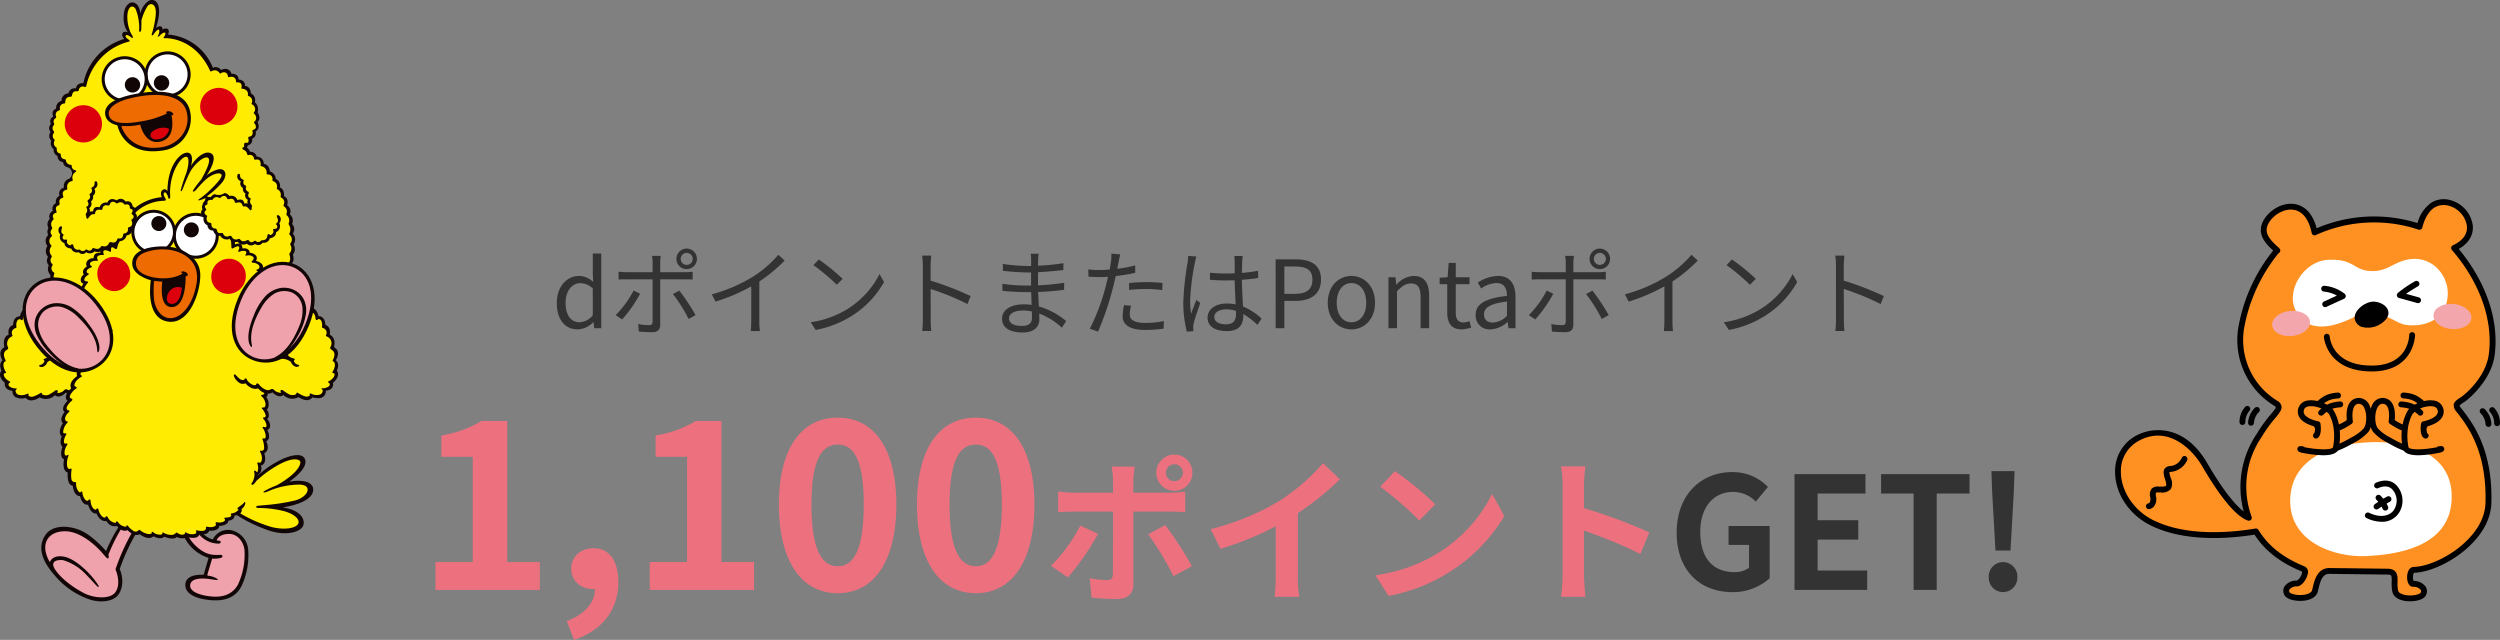 <svg xmlns="http://www.w3.org/2000/svg" width="639.913" height="163.78" viewBox="0 0 639.913 163.78">
  <rect x="0" y="0" width="639.913" height="163.78" fill="#808080" stroke="none"/>
  <g id="pc_ime_point_1100" transform="translate(-406.448 -3197)">
    <g id="ポインコ" transform="translate(-351.365 2968.091)">
      <g id="グループ_6508" data-name="グループ 6508" transform="translate(281.629 -186.649)">
        <path id="パス_11663" data-name="パス 11663" d="M508.324,521.853a41.045,41.045,0,0,0-6.948,11.2s-3.184-3.76-6.327-5.191-7.4-1.6-9.218,1.117-1.3,6.084,2.249,10.125a20.079,20.079,0,0,0,9.107,6.349c2.479.834,5.449.6,6.9-.748s1.989-4.254.791-7.032c0,0,3.014-9.388,8.574-14.984,0,0-2.545-3.1-2.609-3.1A21.2,21.2,0,0,0,508.324,521.853Z" transform="translate(1.953 23.552)" fill="#110605"/>
        <path id="パス_11664" data-name="パス 11664" d="M511.151,519.957s-5.641,4.384-9.383,14.028c0,0,.256.49.021.812s-.941-.623-1.711-1.5-4.96-5.39-9.407-5.39-6.518,3.4-3.868,7.911c0,0,.514-1.9,3.506-1.431s7.119,4.424,8.936,7.416c0,0,.193.427-.085.362s-1.819-1.945-3.57-3.676a13.4,13.4,0,0,0-5.324-3.165c-.961-.168-3.718-.083-2.116,2.374s4.874,4.745,7.4,6.05,6.773,1.68,8.1-.342c1.517-2.309-.042-5.727-.042-5.727s3.206-10.3,9.191-15.882Z" transform="translate(2.139 23.636)" fill="#efa1ac"/>
        <path id="パス_11665" data-name="パス 11665" d="M513.3,522.277s-.193,9.237,7.866,11.929l-1.262,4.316s-4.34-.383-4.659,2.265,2.843,4,6.86,4.256,6.542-1.3,7.7-4.081a18.517,18.517,0,0,0,1.516-8.723,5.564,5.564,0,0,0-4.36-5.129,4.309,4.309,0,0,0-4.7,2.351s-4.234-.7-4.554-7.076Z" transform="translate(8.403 24.161)" fill="#110605"/>
        <path id="パス_11666" data-name="パス 11666" d="M514.085,522.175s.363,5.58,3.12,8.466,4.853,2.932,6.863,2.8c0,0,.47,0,.492.408s-1.3.661-2.651.557l-1.218,4.059s-.066.321.191.321a5.522,5.522,0,0,1,2.416.855c.449.493-1.324.065-2.65-.065s-4.1-.235-4.361,1.54,2.606,2.737,5.494,2.994,5.321-.557,6.69-2.973a18.038,18.038,0,0,0,1.71-8.958c-.258-2.219-1.88-4.1-3.933-4.084s-2.864.856-3.207,1.625a7.42,7.42,0,0,0,.791.13c.3.021.45.6-.148.727a6.582,6.582,0,0,1-5.367-2.694,11.146,11.146,0,0,1-1.858-5.729Z" transform="translate(8.581 24.133)" fill="#efa1ac"/>
        <g id="グループ_6496" data-name="グループ 6496" transform="translate(476.184 492.604)">
          <path id="パス_11667" data-name="パス 11667" d="M501.452,488.4a2.061,2.061,0,0,0-2.589.96s-1.294-.637-2.508,1.072a2.977,2.977,0,0,0-2.26-.114,1.878,1.878,0,0,0-1,1.084,3.056,3.056,0,0,0-2.528,1.486L489.3,492.8a2.238,2.238,0,0,0,.158-1.746s2.094-1.155,1.608-2.889c0,0,1.8-1.255.531-2.466,0,0,1.544-2.889-.443-3.178,0,0-.094-2.389-.83-2.586s-.931.282-.931.282-.232-1.365-.936-1.467a2.9,2.9,0,0,0-1.688.454,2.806,2.806,0,0,0-1.6-.461c-.8.123-1.278,1.531-1.3,1.578s-1.469-.619-2.163,2.244c0,0-1.744-.606-1.827,2.263,0,0-1.461.151-1.17,2.156a2.931,2.931,0,0,0-.971,3.313s-1.784.725-.6,3.105a2.6,2.6,0,0,0-.182,2.916s-1.226,1.226.991,2.686c0,0-.732,1.405,1.669,1.967,0,0-.321,2.4,3.195,1.6,0,0,.807,1.4,3.384-.121,0,0,1.146,1.307,3.867-.419a3.177,3.177,0,0,0,2.892-.812s1.578,1.166,3.6-1.033a2.594,2.594,0,0,0,3.1-1.34s1.532,1.084,2.992-1.405C502.653,497.434,503.218,490.159,501.452,488.4Z" transform="translate(-476.087 -478.303)" fill="#ffec00"/>
          <path id="パス_11668" data-name="パス 11668" d="M490.889,501.274a.593.593,0,0,0-.43-.053,13.219,13.219,0,0,1-1.772,1.142c-.884.362-1.746-.012-1.745-.173s-.126-.466-.466-.212a7.762,7.762,0,0,1-1.737.838c-.69.251-1.441-.156-1.262-.427s-.143-.385-.513-.179a2.893,2.893,0,0,1-2.15.13c-.687-.327-.778-1.129-.488-1.3s.258-.287-.19-.291a2.608,2.608,0,0,1-1.614-.573.574.574,0,0,1,.118-.865c.191-.047.227-.206.083-.318a3.525,3.525,0,0,1-1.213-.909c-.444-.6-.454-1.174-.183-1.187s.5-.142.339-.367a3.911,3.911,0,0,1-.6-1.608c0-.514.086-.946.408-1.039s.053-.513.053-.513c-.838-1.818.129-2.324.53-2.561a.468.468,0,0,0,.15-.657,1.972,1.972,0,0,1,.9-2.639c.3-.158.321-.206.244-.4a1.294,1.294,0,0,1-.041-1.1,1.435,1.435,0,0,1,.917-.716c.259-.11.148-.416.148-.416-.075-.61.058-1.507.558-1.76s.592.166.817.183.324-.448.324-.448a2,2,0,0,1,1.632-1.974c.24.017.369.066.483-.254a2.718,2.718,0,0,1,1.02-1.339c.532-.285,1.2.074,1.217.33s.27.37.527.052a1.567,1.567,0,0,1,1.527-.422c.43.228.489,1,.471,1.414s.4.341.624.117a.631.631,0,0,1,.993-.01c.35.421.153,1.093.07,1.462a.827.827,0,0,0,.14.785c.158.194.947-.249,1.069.537a2.619,2.619,0,0,1-.623,1.937c-.308.35-.166.591-.166.591s.833.392.572.933-.888.78-1.019,1.068.188.483.188.483a2.041,2.041,0,0,1-1.056,2.027c-.289.207-.867.379-.885.651s.416.227.348.6a1.281,1.281,0,0,1-.859,1.035c-.625.269-.867.218-1,.441s.4.2.107.706a1.427,1.427,0,0,1-.951.715c-.177.015-.434.2-.259.351a1.037,1.037,0,0,0,1.234-.023,1.708,1.708,0,0,0,.809-1.02,3.642,3.642,0,0,1,2.843-.765c.4-.028.069-.48.069-.48a1.7,1.7,0,0,1,2.026-.674c.575.083.449-.254.323-.432s.083-.432.083-.432a2.1,2.1,0,0,1,2.662-.2c.448.163.53-.157.53-.157a1.452,1.452,0,0,1,1.691-1.158c.77.118.928.456,1.09.249s-.076-.483-.076-.483a1.73,1.73,0,0,1,1.966-.744s.3.1.367-.078-.076-.445-.724-.624a2.161,2.161,0,0,0-2.243.832,3.636,3.636,0,0,1-4.456,1.061,17.455,17.455,0,0,1-3.862,2.613,1.675,1.675,0,0,0-.621-.072,1.577,1.577,0,0,0,.077-1.318s2.058-1.051,1.556-2.82a2.239,2.239,0,0,0,1-1.638.951.951,0,0,0-.5-1.068,2.915,2.915,0,0,0,.54-2.059c-.083-1.362-.946-1.45-1.175-1.41a2.541,2.541,0,0,0-.082-1.74,3.667,3.667,0,0,1-2.6-1.88,1.916,1.916,0,0,0-2.013.364,1.439,1.439,0,0,0-1.329-.536,2.147,2.147,0,0,0-1.846,1.646s-1.794-.108-2.295,2.249c0,0-1.7-.1-1.756,2.237,0,0-1.5.3-1.137,2.513,0,0-1.687.283-1.089,3.186,0,0-1.96.836-.47,3.354,0,0-1.164.774-.261,2.654,0,0-1.316,1.2.855,3.093,0,0-.4,1.8,1.967,2.052a1.666,1.666,0,0,0,.73,1.6,3.815,3.815,0,0,0,2.626.207,1.942,1.942,0,0,0,1.264.629,3.8,3.8,0,0,0,2.313-.778,3.256,3.256,0,0,0,3.912-.553s1,1.114,2.795-.655c0,0,1.648,1.241,3.688-1.011,0,0,1.424.752,3.232-1.284a1.6,1.6,0,0,0,1.5-.083,3.72,3.72,0,0,0,1.453-1.742c.071-.337-.1-.674-.508-.26s-.926,1.058-1.467,1.2-.7-.044-.7-.044a.34.34,0,0,0-.361-.327c-.337.025-.112.35-.83.991s-1.34.867-1.8.676c0,0-.025-.391-.374-.394s-.53.684-1.573,1.325-1.458.352-1.794.217a.68.68,0,0,0-.863.086,2.272,2.272,0,0,1-1.814.742S491.114,501.4,490.889,501.274Z" transform="translate(-476.184 -478.381)" fill="#110605"/>
        </g>
        <g id="グループ_6497" data-name="グループ 6497" transform="translate(487.878 415.558)">
          <path id="パス_11669" data-name="パス 11669" d="M517.038,424.39a13.511,13.511,0,0,1,11.474,8.514,1.667,1.667,0,0,1,2.1.594,1.882,1.882,0,0,1,1.67-.206,1.574,1.574,0,0,1,.977,1.16,2.169,2.169,0,0,1,1.36.337,1.459,1.459,0,0,1,.468,1.149,1.718,1.718,0,0,1,1.256.453,1.582,1.582,0,0,1,.385,1.159s1.4-.023,1.523,1.945a1.8,1.8,0,0,1,1,2.227,2.361,2.361,0,0,1,.7,2.579s1.079,1.47-.007,2.492c0,0,.923,1.588-.491,2.409a1.535,1.535,0,0,1-.906,1.867,1.382,1.382,0,0,1-1.1,1.7,1.424,1.424,0,0,1-.259.58,1.857,1.857,0,0,1,.824,1.06,1.609,1.609,0,0,1,1.717,1.247,1.8,1.8,0,0,1,1.819,1.845c1.539.19,1.535,1.938,1.535,1.938a2.119,2.119,0,0,1,1.536,1.934,1.837,1.837,0,0,1,1.029,2.15c1.329.518,1.061,2.25,1.061,2.25,1.442.648.812,2.338.812,2.338a1.815,1.815,0,0,1,.694,2.3,2.105,2.105,0,0,1,.576,2.481,1.87,1.87,0,0,1,.18,2.44,2.245,2.245,0,0,1,.2,2.779,2.333,2.333,0,0,1-.183,2.629c.638,2.011-.628,2.509-.628,2.509a2.062,2.062,0,0,1-.795,2.7,1.63,1.63,0,0,1-1.06,2,1.743,1.743,0,0,1-1.266,2.22,1.833,1.833,0,0,1-1.522,1.937c.016,1.306-1.376,1.332-1.376,1.332a2.206,2.206,0,0,1-1.761,1.529l-1.778.4-37.646,4.252a5.154,5.154,0,0,0-2.177.477c-2.177.5-2.75-.986-2.75-.986a1.62,1.62,0,0,1-1.873-1.171,1.914,1.914,0,0,1-1.665-1.534,1.842,1.842,0,0,1-1.787-1.713c-1.495-.424-1.251-2.219-1.251-2.219a2.257,2.257,0,0,1-1.187-2.228,1.861,1.861,0,0,1-.782-2.208,2.282,2.282,0,0,1-.747-2.1,2.178,2.178,0,0,1-.429-2.485,1.736,1.736,0,0,1-.179-2.147,2.2,2.2,0,0,1-.146-2.791,2.012,2.012,0,0,1,.2-2.808,1.71,1.71,0,0,1,.054-1.77,1.905,1.905,0,0,1,.331-2.336,1.6,1.6,0,0,1,.791-2.065,1.523,1.523,0,0,1,.795-1.983,1.669,1.669,0,0,1,.915-1.891A1.511,1.511,0,0,1,490.4,463.6a1.958,1.958,0,0,1,1.354-2.3,1.662,1.662,0,0,0-.325-2.9,1.474,1.474,0,0,1-1.262-1.366,1.458,1.458,0,0,1-1.409-1.564,1.606,1.606,0,0,1-1-1.716,1.949,1.949,0,0,1-.609-2.206,1.641,1.641,0,0,1-.164-2.214,1.456,1.456,0,0,1,.067-2.03c-.57-1.467.616-1.9.616-1.9-.677-1.668.73-2.02.73-2.02a1.866,1.866,0,0,1,1.387-2.026,1.815,1.815,0,0,1,1.762-1.9,1.585,1.585,0,0,1,1.922-1.26c.208-1.555,1.895-1.36,1.895-1.36a14.937,14.937,0,0,1,10.477-11.311s-.741-.681-.488-1.375,1.212-.469,1.414-.309a6.286,6.286,0,0,1-1.087-4.012c-.018-2.819,1.535-3.609,2.014-3.647s1.944.031,2.259,2.817a5.539,5.539,0,0,1,2.016-3.167c1.535-.954,4.137.313,1.948,6.951a1.4,1.4,0,0,1,1.208-.484c.65.159.464.878.464.878a1.252,1.252,0,0,1,1.318-.232C517.561,423.31,517.038,424.39,517.038,424.39Z" transform="translate(-485.719 -415.558)" fill="#110605"/>
          <path id="パス_11670" data-name="パス 11670" d="M537.484,495.281c1.742-.2.95-.457.931-.827s1.751-.379,1.751-.379a1.661,1.661,0,0,0,1-1.139c.069-.324.464-.3.464-.3.961-.2,1.114-.759,1.122-1.074a.361.361,0,0,1,.335-.345,1.218,1.218,0,0,0,1.1-1.467.377.377,0,0,1,.326-.4,1.36,1.36,0,0,0,.976-1.668c-.055-.389.247-.422.247-.422a1.638,1.638,0,0,0,.857-1.51.6.6,0,0,1,.319-.579,1.683,1.683,0,0,0,.443-1.957.262.262,0,0,1,.114-.388c1.061-.6.527-2.058.464-2.308a.383.383,0,0,1,.093-.384,1.823,1.823,0,0,0,.159-2.075.449.449,0,0,1,.07-.493,1.534,1.534,0,0,0-.221-2.042.444.444,0,0,1-.059-.523,2.176,2.176,0,0,0-.2-2.149.431.431,0,0,1-.013-.4,1.738,1.738,0,0,0-.529-2c-.153-.152-.031-.459-.031-.459a1.526,1.526,0,0,0-.651-1.793.392.392,0,0,1-.075-.477,1.289,1.289,0,0,0-.611-1.749.383.383,0,0,1-.172-.434,1.528,1.528,0,0,0-.862-1.733c-.2-.1-.092-.406-.092-.406a1.412,1.412,0,0,0-.984-1.673c-.244-.088-.163-.416-.163-.416a1.13,1.13,0,0,0-1.258-1.279c-.26-.028-.232-.331-.232-.331a1.642,1.642,0,0,0-1.381-1.8c-.26-.067-.154-.345-.154-.345a1.677,1.677,0,0,0-.25-1.125c-.34-.381-1.088-.191-1.088-.191a.328.328,0,0,1-.364-.309,1.051,1.051,0,0,0-1.412-.862.3.3,0,0,1-.341-.26,1.443,1.443,0,0,0-.882-1.091.465.465,0,0,1-.324-.481c.014-.228.427-.228.427-.228s-.006-.278-.009-.654a.447.447,0,0,1,.518-.472c.232.013.488.087.594-.177a1.816,1.816,0,0,0-.029-.948c-.059-.174,0-.383.2-.4a1.161,1.161,0,0,0,.8-.448,1.746,1.746,0,0,0,.055-1.058.2.2,0,0,1,.13-.228s.667-.159.759-.655a1.424,1.424,0,0,0-.418-1.078.216.216,0,0,1-.007-.331,1.314,1.314,0,0,0,.493-1.025,1.432,1.432,0,0,0-.449-1c-.077-.063-.289-.215-.1-.45a1.179,1.179,0,0,0,.232-1.106,1.282,1.282,0,0,0-.688-.872c-.066-.06-.286-.065-.135-.341a1.4,1.4,0,0,0-.071-1.241,1.59,1.59,0,0,0-.779-.6c-.211-.1-.11-.356-.11-.356a1.341,1.341,0,0,0-.3-.982,1.818,1.818,0,0,0-1.23-.521c-.107-.025-.21-.027-.159-.207a1.286,1.286,0,0,0-.148-1.149,1.167,1.167,0,0,0-1-.242c-.141.011-.194-.023-.208-.151a1.421,1.421,0,0,0-.422-1.084,1.613,1.613,0,0,0-1.332-.135c-.177.04-.261-.016-.305-.109s-.062-.787-.636-1.054a1.33,1.33,0,0,0-1.245.213c-.177.085-.251-.037-.251-.037a1.487,1.487,0,0,0-2.133-.483.207.207,0,0,1-.3-.1c-4.106-8.933-11.708-8.385-11.708-8.385-.334,0-.193-.226-.193-.226.239-.243.662-1.055.315-1.181s-.944.307-1.251.688-.752.4-.549.13.623-1.549.167-1.6-1.2,1.114-1.39,1.352a.271.271,0,0,1-.411.031,25.271,25.271,0,0,0,1.062-5c.331-2.927-1.168-3.422-2.025-2.479a12.89,12.89,0,0,0-1.618,3.753c.018.613-.029,2.1-.038,2.328s-.193.619-.364.607-.177-.412-.177-.412a12.972,12.972,0,0,0-.915-5.476c-.464-.844-1.741-1.163-2.079,1.313a9.815,9.815,0,0,0,.93,4.994c.791,1.089.281,1.164.281,1.164-.533-.455-1.435-1.1-1.669-.643s.91,1.125.91,1.125.291.367-.121.413a14.875,14.875,0,0,0-10.866,11.336.34.34,0,0,1-.473.232,1.023,1.023,0,0,0-1.446.844s.007.31-.5.292-1.052-.012-1.256,1.074a.367.367,0,0,1-.346.334c-.308.007-1.337-.04-1.372,1.458,0,0,.026.233-.309.271a1.142,1.142,0,0,0-1.04,1.415s.06.262-.3.391a1.059,1.059,0,0,0-.713,1.412s.143.353-.075.51a1.017,1.017,0,0,0-.44,1.336.4.4,0,0,1-.048.479,1.073,1.073,0,0,0-.039,1.484.456.456,0,0,1,.031.527,1.225,1.225,0,0,0,.038,1.549.324.324,0,0,1,.166.41,1.244,1.244,0,0,0,.432,1.711s.156.071.126.34.036,1.09.755,1.186a.37.37,0,0,1,.293.381,1.043,1.043,0,0,0,.987,1.131.33.33,0,0,1,.309.276,1.236,1.236,0,0,0,1.133,1.128.331.331,0,0,1,.363.329,1.026,1.026,0,0,0,.89,1.067s.448.157.11.446a1.665,1.665,0,0,0-.776,1.921.3.3,0,0,1-.216.438,1.409,1.409,0,0,0-1.143,1.784s.059.379-.174.419-1.4.262-.865,1.651c0,0,.1.345-.143.429s-1.042.193-.809,1.333a.431.431,0,0,1-.219.558c-.364.146-.988.394-.584,1.485,0,0,.15.413-.1.47a.875.875,0,0,0-.694,1.306.347.347,0,0,1-.037.462,1.528,1.528,0,0,0-.359,1.8s.237.388-.015.654a1.008,1.008,0,0,0-.054,1.336s.284.294,0,.5a1.459,1.459,0,0,0-.126,2.157.326.326,0,0,1,.022.457,1.735,1.735,0,0,0,.087,2.208.453.453,0,0,1,0,.547,1.2,1.2,0,0,0,.166,1.593.327.327,0,0,1,.069.478,1.211,1.211,0,0,0,.373,1.734.366.366,0,0,1,.071.494,1.537,1.537,0,0,0,.609,1.868.332.332,0,0,1,.049.424,1.1,1.1,0,0,0,.656,1.493.448.448,0,0,1,.275.471c-.049.346-.1,1.5.822,1.784a.422.422,0,0,1,.262.489,1.461,1.461,0,0,0,1.074,1.652.318.318,0,0,1,.265.37,1,1,0,0,0,1.077,1.18s.41-.048.437.321a1.288,1.288,0,0,0,1.2,1.179s.492.033.531.384a1.146,1.146,0,0,0,1.369.85.418.418,0,0,1,.489.285,1.674,1.674,0,0,0,1.9.807.614.614,0,0,1,.649.119c.282.278,1-.039,2.647.028Z" transform="translate(-485.544 -415.363)" fill="#ffec00"/>
          <path id="パス_11671" data-name="パス 11671" d="M518.122,431.64a5.89,5.89,0,1,0-5.335,6.4A5.891,5.891,0,0,0,518.122,431.64Z" transform="translate(-481.045 -413.13)" fill="#110605"/>
          <path id="パス_11672" data-name="パス 11672" d="M517.2,431.568a5.112,5.112,0,1,0-4.631,5.551A5.113,5.113,0,0,0,517.2,431.568Z" transform="translate(-480.901 -412.987)" fill="#fff"/>
          <path id="パス_11673" data-name="パス 11673" d="M509.161,432.651a5.889,5.889,0,1,0-5.334,6.4A5.89,5.89,0,0,0,509.161,432.651Z" transform="translate(-483.073 -412.902)" fill="#110605"/>
          <path id="パス_11674" data-name="パス 11674" d="M508.244,432.578a5.112,5.112,0,1,0-4.631,5.549A5.113,5.113,0,0,0,508.244,432.578Z" transform="translate(-482.93 -412.758)" fill="#fff"/>
          <path id="パス_11675" data-name="パス 11675" d="M527.392,437.645a4.769,4.769,0,1,0-3.638,5.681A4.769,4.769,0,0,0,527.392,437.645Z" transform="translate(-478.419 -411.406)" fill="#dc000c"/>
          <path id="パス_11676" data-name="パス 11676" d="M499.122,441.266a4.769,4.769,0,1,0-3.635,5.679A4.771,4.771,0,0,0,499.122,441.266Z" transform="translate(-484.819 -410.587)" fill="#dc000c"/>
          <path id="パス_11677" data-name="パス 11677" d="M512.185,432.812a1.966,1.966,0,1,0-1.5,2.339A1.968,1.968,0,0,0,512.185,432.812Z" transform="translate(-480.607 -412.001)" fill="#110605"/>
          <path id="パス_11678" data-name="パス 11678" d="M506.122,433.219a1.965,1.965,0,1,0-1.5,2.338A1.965,1.965,0,0,0,506.122,433.219Z" transform="translate(-481.979 -411.91)" fill="#110605"/>
          <path id="パス_11679" data-name="パス 11679" d="M512.7,449.775a8.284,8.284,0,0,0,6.957-10.832c-1.573-4.476-7.514-4.771-13.239-3.767s-8.689,2.815-8.259,5.464c.264,1.612,1.762,2.311,2.925,2.617l.179.048S502.751,451.235,512.7,449.775Z" transform="translate(-482.913 -411.224)" fill="#110605"/>
          <path id="パス_11680" data-name="パス 11680" d="M502.2,443.667c.5,1.3,2.724,6.109,10,5.115,4.816-.659,7.812-4.927,6.583-9.251s-7.512-4.942-14.186-3.352-5.661,4.341-5.661,4.341c.449,2.086,3.639,2.468,8.214,1.622a23.406,23.406,0,0,0,6.643-2.03c-.368-.234-.184-.536.224-.567a1.433,1.433,0,0,1,1.306.537c.3.454-.389.531-.389.531s1.523,6.052-3.186,6.766c-3.739.564-4.816-4.419-4.816-4.419a14.154,14.154,0,0,1-4.539.337S502.06,443.32,502.2,443.667Z" transform="translate(-482.741 -411.071)" fill="#ed6b00"/>
          <path id="パス_11681" data-name="パス 11681" d="M512.384,442.561a3.25,3.25,0,0,1-2.016,2.423c-1.535.445-2.421.226-2.731-.568C507.074,442.973,510.768,441.509,512.384,442.561Z" transform="translate(-480.77 -409.526)" fill="#dc000c"/>
        </g>
        <g id="グループ_6500" data-name="グループ 6500" transform="translate(491.484 454.616)">
          <path id="パス_11682" data-name="パス 11682" d="M516.214,457.24s-.4-.643-1-.4-.879.966-.432,1.988c0,0-9.733.177-12.174,12.24a1.372,1.372,0,0,0-1.091-.18c-.6.172-.557.919-.557.919a2.088,2.088,0,0,0-1.517.086,1.094,1.094,0,0,0-.384,1.133,2.147,2.147,0,0,0-1.369.342,1.577,1.577,0,0,0-.363,1.089,1.855,1.855,0,0,0-1.626.665,1.322,1.322,0,0,0-.1,1.452s-1.5.708-.814,2.053a1.745,1.745,0,0,0-.768,1.475c.128.855.726.833.726.833a4.672,4.672,0,0,0-.726,1.389,1.229,1.229,0,0,0,.661,1.5s-1.09,2.544.812,2.628c0,0-.087,2.158,1.5,1.988,0,0,.213,2.244,1.6,2.117,0,0,.323,1.559,1.732,1.218a2.146,2.146,0,0,0,.493.877s-2.258.755-1.553,2.14c0,0-2.365.757-1.625,2.141,0,0-2.238,1.212-1.566,2.468,0,0-2.38,1.111-1.643,2.676,0,0-1.892.87-1.325,2.537,0,0-2.357,1.5-1.523,3.14,0,0-2.347,1.943-.927,3.21,0,0-1.978,1.761-.757,2.864,0,0-1.532,1.779-.449,2.854,0,0-1.529,2.237-.308,3.373,0,0-.74,1.91.206,2.658,0,0-.973,2.636.4,3.213,0,0-.641,2.916.95,3.386,0,0-.331,3.218,1.282,3.36,0,0,.237,2.725,1.862,2.659,0,0,.48,2.426,2.073,2.2,0,0,.609,2.479,2.149,2.244,0,0,.8,2.244,2.577,1.945A2.376,2.376,0,0,0,503.341,543s1.11,1.707,2.692,1.044c0,0,1.486,1.827,3.078,1.049,0,0,2.2,1.753,3.548.522,0,0,1.753,1.068,2.746.1,0,0,2.266,1.045,3.218.072a2.728,2.728,0,0,0,2.653.021s2.713.812,3.141-.705c0,0,2.266.3,2.448-.9,0,0,2.533.213,2.607-1.217,0,0,2.319-.109,2.33-1.35,0,0,1.688-.14,1.528-1.315a1.448,1.448,0,0,0,.662-.115,37.738,37.738,0,0,0,8.462,4.019c4.532,1.419,8.051.147,8.542-1.412s-.664-3.9-5.28-4.586c0,0,8.311-1.071,7.791-4.908,0,0-.231-2.685-6.117-1.675,0,0,5.253-3.462,3.954-5.915s-8.024.548-12.008,4.384l.058-.191a1.971,1.971,0,0,0,.716-2.42s1.727-.112.9-3.17c0,0,1.615-.56.5-3.037,0,0,1.443-.521.261-2.9a1.066,1.066,0,0,0,.733-.98,2.617,2.617,0,0,0-.773-1.837,1,1,0,0,0,.432-.922,2.1,2.1,0,0,0-.543-1.484s.356-.062.473-.9a2.975,2.975,0,0,0-.574-2.263,1.267,1.267,0,0,0,.368-1.082,3.044,3.044,0,0,0-.842-1.49,1.646,1.646,0,0,0,.094-1.191,2.887,2.887,0,0,0-.8-1.231,1.166,1.166,0,0,0,.206-1.174,1.455,1.455,0,0,0-.806-.963.831.831,0,0,0,.3-.845c-.063-.638-.836-1.047-.836-1.047a1.271,1.271,0,0,0,.158-.923,1.9,1.9,0,0,0-1.467-1.294,1.829,1.829,0,0,0-.749-2.112s.576-1.34-1.167-2.383a2.068,2.068,0,0,0-.654-1.718,1.5,1.5,0,0,0,.377-1.1,2.3,2.3,0,0,0,.882-.071c.445-.136.6-.779.487-1.37a1.457,1.457,0,0,0,1.69-1.918s1.971.029,1.474-2.353a1.17,1.17,0,0,0,.952-.954,3.082,3.082,0,0,0-.362-1.669.959.959,0,0,0,.839-.665,2.782,2.782,0,0,0-.778-2.167.973.973,0,0,0,.736-.943,2.245,2.245,0,0,0-1.387-1.826.84.84,0,0,0,.445-.985c-.114-.778-1.131-1.286-1.815-1.391a1.216,1.216,0,0,0,.042-1.359,2.2,2.2,0,0,0-1.619-.724s.022-1.369-1.9-1.131a1.4,1.4,0,0,0-.323-1.057c-.518-.437-1.524.041-1.524.041-.481-7.823-6.5-9.765-6.5-9.765s.662-.693.341-1.156a.652.652,0,0,0-.943-.193,1.049,1.049,0,0,0,.336-.881c-.065-.384-.56-.271-.56-.271a20.426,20.426,0,0,0,4.116-3.733c1.342-1.84.706-3.547-1.022-3.228a6.787,6.787,0,0,0-3.062,1.6s3.083-4.474,1.217-5.633c-1.686-1.045-4.226,1.408-5.217,3.185,0,0,.941-3.146-.774-3.4S516.3,450.329,516.214,457.24Z" transform="translate(-488.659 -447.406)" fill="#110605"/>
          <path id="パス_11683" data-name="パス 11683" d="M534.706,539.567a35.064,35.064,0,0,0,8.078,3.5c3.7.879,6.4.153,6.783-.974s-1.217-2.461-3.807-3.144a27.539,27.539,0,0,0-5.981-.77c-.557,0-.926,0-1-.231s.248-.321.248-.321l1.4-.14a54.241,54.241,0,0,0,8.046-1.172c3.716-.865,5-4.223,1.066-4.118a20.2,20.2,0,0,0-7.681,1.7c-.846.4-1.879.465-.738-.2a24.267,24.267,0,0,1,2.943-1.341c5.5-3.113,6.106-5.38,6-5.982s-1.665-1.3-5.211.556a27.976,27.976,0,0,0-6.076,4.365c-.215.354-.863,1.172-1.125.922s.139-.645.139-.645a4.278,4.278,0,0,0,.557-2.038c0-.4-.278-.785.06-.908s.541.771.755.123a3.061,3.061,0,0,0-.076-1.881c-.17-.416.353-.385.492-.292s.6-.093.649-.879a3.086,3.086,0,0,0-.37-1.727c-.185-.277-.123-.553.168-.448s.773-.105.773-.708a6.224,6.224,0,0,0-.354-2.066c-.2-.37.015-.43.369-.37s.448-.386.37-.894a4.216,4.216,0,0,0-.648-1.664c-.247-.248-.139-.508.262-.369s.708.091.57-.649a3.064,3.064,0,0,0-.771-1.448c-.276-.37.216-.37.216-.37a.419.419,0,0,0,.386-.538,4.021,4.021,0,0,0-.879-1.635c-.261-.261-.076-.386.354-.37s.586-.6.433-1.218a3,3,0,0,0-.849-1.527c-.372-.293-.2-.508.139-.508s.633-.37.37-.911a3.6,3.6,0,0,0-1.172-1.2c-.2-.109-.293-.308.092-.28s.664-.261.432-.77a3.528,3.528,0,0,0-1.078-1.234c-.369-.277.029-.509.261-.493a.36.36,0,0,0,.262-.6,2.439,2.439,0,0,0-.893-.8c-.54-.325-.156-.462-.156-.462s.7-.032.6-.433a1.678,1.678,0,0,0-.817-.957c-.417-.277-.232-.432-.016-.57s.2-.693-.2-.925a8.189,8.189,0,0,0-1.019-.446c-.247-.108-.029-.648-.029-.648.2-1.079-.8-1.5-1.019-1.836s.433-.43.433-.43c-.171-1.2-1.48-1.819-1.7-1.943s-.185-.309-.016-.324.493.108.309-.462-.849-.973-1.049-1.342.493-.43.493-.43a1.356,1.356,0,0,0,.277-1.035c0-.308.247-.461.433-.292s.648.417.847.2a1.258,1.258,0,0,0,.092-.987c-.076-.139-.185-.663.2-.54a1.508,1.508,0,0,0,1.309-.2,1.325,1.325,0,0,0,0-1.372c-.216-.324.016-.524.34-.477a1.391,1.391,0,0,0,1.187-.248c.276-.325.139-1.1.045-1.556s.185-.694.525-.449.477-.169.477-.554a5.112,5.112,0,0,0-.462-1.558c-.216-.508.232-.508.232-.508.416.123.755-.061.617-.556a4.31,4.31,0,0,0-.865-1.342c-.184-.2-.678-.554.016-.524s1-.448.786-.878a2.8,2.8,0,0,0-1.141-1.11c-.4-.186-.878-.462-.354-.586a.678.678,0,0,0,.4-1.1,2.248,2.248,0,0,0-1.386-.614c-.51-.032-.525-.293-.325-.464s.557-.614.309-.986a1.678,1.678,0,0,0-1.448-.432c-.372.092-.7.077-.571-.108s.416-.833,0-.987a2.03,2.03,0,0,0-1.372.093c-.464.169-.57.061-.446-.184s.43-.942.061-1.111-1.062.293-1.464.493-.38-.391-.38-.391c-.159-7.629-6.065-9.79-6.065-9.79-.665.051-.57-.43-.57-.43s.769-.527.61-.879-.831.24-1.2.128.321-.559.547-.9.143-.641-.258-.481-1.264.543-1.521.432.817-.592,2.336-1.984,4.16-4.032,3.537-4.657-2.528.033-4.08,1.441a28.667,28.667,0,0,0-2.448,2.625c-.417.383-.9.56-.705.048a25.306,25.306,0,0,1,2.081-2.752c.96-1.712,2.8-5.12,1.68-5.616s-3.583,1.937-4.465,3.568-1.805,4.144-1.982,4.544-.531.833-.45.113a43.387,43.387,0,0,1,1.394-4.24c.607-1.857.83-3.922.174-4.177s-2.1.8-3.3,3.727a14.542,14.542,0,0,0-.992,6.1c.017.351.063.768-.174.849s-.324-.242-.324-.242c-.094-.7-.784-1.807-1.087-1.2s.417,1.3.479,1.647-.432.337-.432.337a10.97,10.97,0,0,0-8.165,3.888c-2.768,3.2-3.7,7.7-3.88,8.227s-.7.047-.7.047-.437-.4-.709-.2-.016.915-.226,1.073-.449-.3-1.315-.368-.529.849-.449,1.009.017.226-.321.21a1.869,1.869,0,0,0-1.218.288.7.7,0,0,0-.031.882c.112.143.175.3-.353.321a2.107,2.107,0,0,0-1.394.335.542.542,0,0,0,.1.931c.336.209.1.4-.178.5s-.833.352-.961.785a.5.5,0,0,0,.4.672c.223.049.148.291-.171.461a1.721,1.721,0,0,0-.86,1.068c-.052.446.421.465.705.506s.318.267.113.448a4.927,4.927,0,0,0-.844,1.35c-.156.423-.07,1.076.4.99,0,0,.327-.05.473.12s-.086.456-.19.629a2.6,2.6,0,0,0-.292,1.5c.146.456.558.285.74.2s.422-.02.352.291a3.728,3.728,0,0,0,.06,1.307.586.586,0,0,0,.8.319c.258-.189.534,0,.516.327a2.546,2.546,0,0,0,.267,1.274c.24.472.705.551.834.386a.3.3,0,0,1,.542.18,2.743,2.743,0,0,0,.309,1.23c.216.312.749.1.912-.025s.489-.172.5.18a1.807,1.807,0,0,0,.749,1.488s.319.155.266.354-.471.283-.784.352-1.564.584-1.152,1.443c0,0,.292.1.259.259s-.817.233-1.376.619-.8.964-.337,1.393-.273.535-.273.535a3.109,3.109,0,0,0-1.213.654.775.775,0,0,0-.037,1.161c.208.206.105.362-.179.43a4,4,0,0,0-1.618,1.077c-.309.464-.188.867.216,1.013s.016.43-.293.509a2.2,2.2,0,0,0-1.385,1.523s-.087.4.086.465.412.31.094.489a3.957,3.957,0,0,0-1.359,1.119c-.413.595-.552,1.213-.166,1.324s.482.318.224.5a4.938,4.938,0,0,0-1.453,1.558c-.413.782.007.973.155,1s.568.2.146.611a4.381,4.381,0,0,0-1.2,1.47c-.292.7.155.931.4.965s.309.246.1.438a2.881,2.881,0,0,0-.939,1.342c-.145.645.07.981.423,1.015s.163.318.036.455a3.858,3.858,0,0,0-.948,1.842c-.2,1.023.4.791.559.775s.318.086.1.473a3.455,3.455,0,0,0-.516,1.54c-.017.592.266.7.508.61s.541.026.293.395a4.155,4.155,0,0,0-.629,1.6c-.077.585.053,1.344.655,1.006s.282.312.229.432a4.953,4.953,0,0,0-.255,2.1c.094,1.134.678,1.015.867.9s.37.05.285.353a7.34,7.34,0,0,0-.034,2.3.86.86,0,0,0,.852.781c.215-.017.361.017.345.3a3.212,3.212,0,0,0,.619,2.084s.318.395.543.172.4-.226.437.117a3.875,3.875,0,0,0,.6,1.665c.388.534.8.524.954.3s.533-.359.552.2a3.652,3.652,0,0,0,.386,1.442c.224.535.914.991,1.084.671s.473-.266.559.1a3.151,3.151,0,0,0,.672,1.45c.515.659,1.067.694,1.136.44s.421-.264.575.071a2.4,2.4,0,0,0,2.065,1.423s-.017-.324.2-.37.379.2.473.36a2.6,2.6,0,0,0,1.979,1,.351.351,0,0,1,.128-.327c.164-.113.37.18.439.275a5.568,5.568,0,0,0,1.134,1.025,1.063,1.063,0,0,0,1.311.083c.172-.188.264-.388.608-.109a4.506,4.506,0,0,0,1.806.878c.835.18,1.111-.183,1.111-.183s-.113-.343.154-.334.472.556,1.635.7.885-.422.885-.422.129-.256.515.043a3.983,3.983,0,0,0,1.7.466,1.508,1.508,0,0,0,1.2-.422c.224-.334.481-.087.66.026a2.065,2.065,0,0,0,1.027.352,1.049,1.049,0,0,0,.747-.316s-.129-.286.088-.293.307.179.9.361a2.741,2.741,0,0,0,1.575.01.444.444,0,0,0,.249-.655c-.076-.137-.026-.285.353-.215a4.188,4.188,0,0,0,1.506.1c.559-.1.724-.527.662-.717s.1-.422.5-.3a3.055,3.055,0,0,0,1.626-.071c.421-.171.525-.567.378-.757s.113-.438.449-.328a2.489,2.489,0,0,0,1.659-.229c.43-.3.259-.613.136-.7s-.016-.3.294-.282a3.07,3.07,0,0,0,1.23-.215.449.449,0,0,0,.163-.535c-.053-.017-.163-.282.233-.335a2.7,2.7,0,0,0,1.694-.921s-.438-.2-.232-.473,1.213-.766,1.643-1.376.551.844-.672,1.688C535.011,538.457,535.3,538.888,534.706,539.567Z" transform="translate(-488.495 -447.207)" fill="#ffec00"/>
          <g id="グループ_6499" data-name="グループ 6499" transform="translate(9.626 14.651)">
            <path id="パス_11684" data-name="パス 11684" d="M529.115,473.764a4.342,4.342,0,0,0-4.609-4.2,4.582,4.582,0,0,0-4.218,4.783,4.342,4.342,0,0,0,4.609,4.2A4.58,4.58,0,0,0,529.115,473.764Z" transform="translate(-491.125 -457.043)" fill="#dc000c"/>
            <path id="パス_11685" data-name="パス 11685" d="M523.969,466.482a5.874,5.874,0,1,0-6.472,5.206A5.874,5.874,0,0,0,523.969,466.482Z" transform="translate(-492.943 -459.211)" fill="#110605"/>
            <path id="パス_11686" data-name="パス 11686" d="M523.057,466.257a5.1,5.1,0,1,0-5.621,4.518A5.1,5.1,0,0,0,523.057,466.257Z" transform="translate(-492.8 -459.069)" fill="#fff"/>
            <path id="パス_11687" data-name="パス 11687" d="M514.968,465.664a5.7,5.7,0,1,0-6.28,5.05A5.7,5.7,0,0,0,514.968,465.664Z" transform="translate(-494.902 -459.352)" fill="#110605"/>
            <path id="パス_11688" data-name="パス 11688" d="M514.08,465.445a4.944,4.944,0,1,0-5.449,4.383A4.943,4.943,0,0,0,514.08,465.445Z" transform="translate(-494.762 -459.214)" fill="#fff"/>
            <path id="パス_11689" data-name="パス 11689" d="M496.561,474.151a4.245,4.245,0,0,1,3.49-4.929,4.34,4.34,0,0,1,4.8,3.753,4.25,4.25,0,0,1-3.492,4.931A4.338,4.338,0,0,1,496.561,474.151Z" transform="translate(-496.508 -457.127)" fill="#dc000c"/>
            <path id="パス_11690" data-name="パス 11690" d="M518.366,463.573a1.917,1.917,0,1,0-1.571,2.208A1.916,1.916,0,0,0,518.366,463.573Z" transform="translate(-492.422 -458.759)" fill="#110605"/>
            <path id="パス_11691" data-name="パス 11691" d="M507.8,462.887a1.918,1.918,0,1,1,2.211,1.573A1.918,1.918,0,0,1,507.8,462.887Z" transform="translate(-493.957 -459.059)" fill="#110605"/>
            <g id="グループ_6498" data-name="グループ 6498" transform="translate(8.907 9.363)">
              <path id="パス_11692" data-name="パス 11692" d="M508.526,475.648s-5.534-1.332-4.662-5.135,8.042-3.84,10.635-3.241,6.67,2.75,6.713,6.994-2.588,12.469-7.943,12.006S508.1,478.769,508.526,475.648Z" transform="translate(-503.771 -466.987)" fill="#110605"/>
              <path id="パス_11693" data-name="パス 11693" d="M516.543,473.77s-.541-.227-.3-.439.865-.023,1.2.19.757.908-.166.954c0,0,.278,8.032-3.658,7.9-3.331-.11-2.318-6.485-2.318-6.485s-1.485-.146-1.773-.191a.27.27,0,0,0-.342.139,25.335,25.335,0,0,0,0,4.56c.163,1.726,1.4,4.708,4.075,4.82s5.776-3.05,6.788-8.775-3.209-8.078-6.61-8.672-6.944.494-7.937,1.4a2.682,2.682,0,0,0,.235,4.256C507.546,474.956,513.109,475.913,516.543,473.77Z" transform="translate(-503.593 -466.848)" fill="#ed6b00"/>
              <path id="パス_11694" data-name="パス 11694" d="M514.842,475.645s-.221,3.749-2.192,4.1-1.927-1.9-1.068-3.059A2.752,2.752,0,0,1,514.842,475.645Z" transform="translate(-502.13 -465.069)" fill="#dc000c"/>
            </g>
          </g>
        </g>
        <g id="グループ_6501" data-name="グループ 6501" transform="translate(527.66 459.976)">
          <path id="パス_11695" data-name="パス 11695" d="M527.671,451.853a1.653,1.653,0,0,0,1.02,1.794s-.758.731.358,1.5a1.478,1.478,0,0,0,.952,1.64.867.867,0,0,0,.178,1.343,2.918,2.918,0,0,0,.424,1.916l-.173.1a1.28,1.28,0,0,0-1.409-.228,1.39,1.39,0,0,0-1.91-.949s-.6-1.582-2.024-.97a1.313,1.313,0,0,0-2.223-.289,1.381,1.381,0,0,0-2.124.536s-1.446-.454-1.322,1.244c0,0-1.19-.037-.532,1.421a1.075,1.075,0,0,0,.293,1.82,1.564,1.564,0,0,0,.72,2.095,1.662,1.662,0,0,0,1.783,1.352,1.262,1.262,0,0,0,.7,1.069,1.839,1.839,0,0,0,1.144.233s.193,1.188,1.887.572a1.969,1.969,0,0,0,2.426.867s.639,1.116,2.178.258c0,0,.435.806,1.024.673a1.666,1.666,0,0,0,.926-.648,1.1,1.1,0,0,0,1.1.435,1.23,1.23,0,0,0,.824-.556s1.156.309,1.524-1.2c0,0,1.57.282,1.547-1.507a.981.981,0,0,0,.813-1.581,1.987,1.987,0,0,0-.161-2.356C536.682,461.086,532.522,450.788,527.671,451.853Z" transform="translate(-518.081 -451.776)" fill="#ffec00"/>
          <path id="パス_11696" data-name="パス 11696" d="M537.7,463.2c-.134-.332-.256-.709-.009-.771s.7.12.838.825a1.443,1.443,0,0,1-.365,1.209,1.657,1.657,0,0,1-.823,2.313c.058,1.371-1.6,1.57-1.6,1.57a1.551,1.551,0,0,1-1.833,1.116,1.345,1.345,0,0,1-1.966.318,1.487,1.487,0,0,1-2.046-.042c-1.691.694-2.342-.5-2.342-.5-1.754.308-2.073-.757-2.073-.757a1.936,1.936,0,0,1-2.433-.776,1.711,1.711,0,0,1-1.787-1.366,1.319,1.319,0,0,1-1.466-1.321,1.72,1.72,0,0,1-.963-2.03c-1.315-1.17-.316-2.062-.316-2.062a1.357,1.357,0,0,1,.511-1.74,1.549,1.549,0,0,1,.421-1.062,1.37,1.37,0,0,1,1.2-.329,1.773,1.773,0,0,1,.976-.769,2.492,2.492,0,0,0,2.514-.275,1.778,1.778,0,0,1,1.273.776,1.621,1.621,0,0,1,2.044,1.045,1.6,1.6,0,0,1,1.083-.107c.567.168.7.99.7.99a1.082,1.082,0,0,1,.874.045.973.973,0,0,1,.028-.987,1.305,1.305,0,0,1-.619-1.658c-.811-.361-.676-1.415-.676-1.415a1.268,1.268,0,0,1-.511-1.721,1.255,1.255,0,0,1-.819-1.718.255.255,0,0,1,.222-.167.382.382,0,0,1,.4.346,1.039,1.039,0,0,0,.682,1.1.292.292,0,0,1,.213.416.838.838,0,0,0,.433,1.111.281.281,0,0,1,.2.419.873.873,0,0,0,.464,1.132.364.364,0,0,1,.224.482c-.143.341-.348.892.354,1.217,0,0,.275.13.1.354a1.13,1.13,0,0,0,.161,1.248c.354.461.221.616.112.765,0,0,.13.643-.2.736s-.769-1.163-1.724-.981c0,0-.309.063-.353-.13s-.26-.715-.543-.828a1.639,1.639,0,0,0-.969.011.363.363,0,0,1-.524-.207,1.152,1.152,0,0,0-.476-.72,1.138,1.138,0,0,0-.888,0c-.2.058-.525.044-.6-.169a.829.829,0,0,0-.646-.625.958.958,0,0,0-.89.316.448.448,0,0,1-.563.129,1.12,1.12,0,0,0-1.452.278s-.184.347-.457.3a.994.994,0,0,0-.822.173.685.685,0,0,0-.18.679.324.324,0,0,1-.221.367c-.159.081-.364.128-.426.4a.8.8,0,0,0,.262.648.307.307,0,0,1-.088.44.682.682,0,0,0-.283.618c.018.287.379.535.538.627s.166.2.071.361a1.431,1.431,0,0,0,.038,1.042.893.893,0,0,0,.752.476.385.385,0,0,1,.367.459.941.941,0,0,0,.933,1.016.413.413,0,0,1,.43.289c.092.316.134,1.066,1.141.863,0,0,.394-.09.484.147a1.053,1.053,0,0,0,1.473.652.543.543,0,0,1,.755.157,1.164,1.164,0,0,0,1.494.63s.429-.226.633.059.722.773,1.772.19a.476.476,0,0,1,.509.118.735.735,0,0,0,1.159.2s.365-.283.551-.115a.928.928,0,0,0,1.263.01.476.476,0,0,1,.43-.217,1.119,1.119,0,0,0,1.271-1.094s.033-.443.311-.448a.357.357,0,0,1,.354.22.816.816,0,0,0,.662-.332.8.8,0,0,0,.21-.829c-.062-.151-.107-.422.185-.415s.775.033.833-.521-.457-.522-.292-.8S538.1,464.167,537.7,463.2Z" transform="translate(-518.157 -451.762)" fill="#110605"/>
        </g>
        <g id="グループ_6502" data-name="グループ 6502" transform="translate(491.138 461.937)">
          <path id="パス_11697" data-name="パス 11697" d="M497.9,453.4a1.653,1.653,0,0,1-.838,1.886s.828.654-.2,1.534a1.479,1.479,0,0,1-.785,1.724.868.868,0,0,1-.043,1.354,2.925,2.925,0,0,1-.232,1.948l.183.087a1.284,1.284,0,0,1,1.38-.368,1.39,1.39,0,0,1,1.8-1.137s.439-1.634,1.918-1.165a1.31,1.31,0,0,1,2.181-.51,1.382,1.382,0,0,1,2.169.321s1.391-.6,1.44,1.1c0,0,1.18-.156.673,1.358a1.08,1.08,0,0,1-.112,1.845,1.561,1.561,0,0,1-.509,2.155,1.661,1.661,0,0,1-1.638,1.524,1.257,1.257,0,0,1-.595,1.132,1.844,1.844,0,0,1-1.114.347s-.074,1.2-1.819.757a1.972,1.972,0,0,1-2.33,1.1s-.524,1.175-2.14.475c0,0-.353.846-.952.771a1.657,1.657,0,0,1-.985-.551,1.1,1.1,0,0,1-1.052.541,1.228,1.228,0,0,1-.876-.469s-1.121.423-1.636-1.042a1.307,1.307,0,0,1-1.69-1.345.981.981,0,0,1-.969-1.49,2,2,0,0,1-.075-2.363C489.852,463.485,492.962,452.822,497.9,453.4Z" transform="translate(-488.3 -453.376)" fill="#ffec00"/>
          <path id="パス_11698" data-name="パス 11698" d="M489.2,465.694c.1-.345.182-.732-.07-.771s-.684.191-.748.905a1.442,1.442,0,0,0,.483,1.166,1.655,1.655,0,0,0,1.047,2.22c.08,1.371,1.746,1.4,1.746,1.4a1.553,1.553,0,0,0,1.938.93,1.185,1.185,0,0,0,1.876,0,1.691,1.691,0,0,0,2.15-.2,1.946,1.946,0,0,0,2.329-.623c1.778.131,1.96-1.033,1.96-1.033,1.809.364,2.15-.958,2.15-.958a1.869,1.869,0,0,0,1.764-1.5,1.511,1.511,0,0,0,1.456-1.526,1.562,1.562,0,0,0,.622-2.082c1.19-1.294.153-2.053.153-2.053.45-1.463-.679-1.737-.679-1.737a1.6,1.6,0,0,0-.514-1.073,1.371,1.371,0,0,0-1.272-.162,1.748,1.748,0,0,0-1-.694,1.571,1.571,0,0,0-1.3.391,2.212,2.212,0,0,0-1.337-.34,1.412,1.412,0,0,0-1.047.911,1.674,1.674,0,0,0-1.981,1.2,1.608,1.608,0,0,0-1.093,0c-.546.222-.595,1.054-.595,1.054a1.074,1.074,0,0,0-.867.135.975.975,0,0,0-.125-.982,1.3,1.3,0,0,0,.45-1.711,1.406,1.406,0,0,0,.531-1.475,1.27,1.27,0,0,0,.339-1.765,1.255,1.255,0,0,0,.64-1.792.25.25,0,0,0-.234-.142.381.381,0,0,0-.364.385,1.037,1.037,0,0,1-.569,1.159.292.292,0,0,0-.17.435.843.843,0,0,1-.318,1.15.281.281,0,0,0-.158.437.872.872,0,0,1-.346,1.174.362.362,0,0,0-.175.5c.178.327.433.854-.233,1.247a.225.225,0,0,0-.061.363,1.135,1.135,0,0,1-.036,1.257c-.307.493-.159.634-.036.773,0,0-.065.652.272.711s.651-1.234,1.618-1.15c0,0,.314.034.337-.161s.189-.737.462-.878a1.626,1.626,0,0,1,.963-.087.363.363,0,0,0,.5-.259.929.929,0,0,1,1.288-.855c.207.039.526-.009.579-.227a.829.829,0,0,1,.576-.687.965.965,0,0,1,.92.227.45.45,0,0,0,.571.074,1.123,1.123,0,0,1,1.477.13s.215.325.483.251a.989.989,0,0,1,.834.09.683.683,0,0,1,.249.657.323.323,0,0,0,.255.345c.168.061.375.089.464.354a.8.8,0,0,1-.2.672.311.311,0,0,0,.133.428.689.689,0,0,1,.347.585c.007.291-.325.571-.476.678s-.145.217-.036.367a1.444,1.444,0,0,1,.067,1.041.893.893,0,0,1-.7.548.387.387,0,0,0-.318.491.941.941,0,0,1-.827,1.107.418.418,0,0,0-.4.33c-.06.324-.026,1.074-1.042.974,0,0-.4-.053-.472.194a1.051,1.051,0,0,1-1.4.8.544.544,0,0,0-.736.228,1.166,1.166,0,0,1-1.426.78s-.448-.183-.623.121-.643.84-1.743.367a.472.472,0,0,0-.494.166.736.736,0,0,1-1.134.312s-.394-.244-.562-.06a.925.925,0,0,1-1.255.137.472.472,0,0,0-.449-.173,1.121,1.121,0,0,1-1.374-.96s-.076-.44-.354-.417a.362.362,0,0,0-.332.255.823.823,0,0,1-.692-.265.8.8,0,0,1-.291-.8c.048-.155.065-.429-.226-.395s-.769.11-.882-.434.4-.565.21-.828S488.906,466.693,489.2,465.694Z" transform="translate(-488.377 -453.372)" fill="#110605"/>
        </g>
        <g id="グループ_6503" data-name="グループ 6503" transform="translate(536.039 492.561)">
          <path id="パス_11699" data-name="パス 11699" d="M526.371,488.327a2.057,2.057,0,0,1,2.584.964s1.3-.632,2.507,1.078a2.974,2.974,0,0,1,2.261-.107,1.891,1.891,0,0,1,1,1.085,3.06,3.06,0,0,1,2.524,1.494l1.266-.086a2.243,2.243,0,0,1-.152-1.748s-2.091-1.16-1.6-2.893c0,0-1.8-1.257-.526-2.465,0,0-1.537-2.9.449-3.178,0,0,.1-2.389.838-2.585s.931.285.931.285.234-1.365.939-1.466a2.91,2.91,0,0,1,1.686.457,2.806,2.806,0,0,1,1.6-.457c.8.126,1.273,1.534,1.289,1.581s1.472-.616,2.158,2.25c0,0,1.745-.6,1.824,2.268,0,0,1.461.155,1.165,2.159a2.932,2.932,0,0,1,.962,3.316s1.783.726.592,3.107a2.6,2.6,0,0,1,.175,2.918s1.225,1.226-1,2.681c0,0,.729,1.407-1.673,1.965,0,0,.315,2.4-3.2,1.588,0,0-.809,1.4-3.381-.13,0,0-1.152,1.3-3.868-.429a3.181,3.181,0,0,1-2.891-.819s-1.58,1.163-3.595-1.041a2.6,2.6,0,0,1-3.1-1.345s-1.533,1.079-2.988-1.414C525.15,497.358,524.6,490.083,526.371,488.327Z" transform="translate(-524.971 -478.268)" fill="#ffec00"/>
          <path id="パス_11700" data-name="パス 11700" d="M537.016,501.226a.592.592,0,0,1,.433-.05,13.307,13.307,0,0,0,1.77,1.145c.883.365,1.748-.007,1.746-.168s.126-.466.465-.211a7.856,7.856,0,0,0,1.734.841c.69.254,1.442-.152,1.264-.424s.143-.384.513-.178a2.9,2.9,0,0,0,2.15.135c.687-.326.78-1.126.491-1.3s-.258-.287.19-.289a2.615,2.615,0,0,0,1.616-.57.574.574,0,0,0-.117-.866c-.191-.047-.224-.207-.081-.319a3.5,3.5,0,0,0,1.214-.9c.445-.6.457-1.172.186-1.188s-.5-.141-.337-.367a3.869,3.869,0,0,0,.6-1.605c0-.514-.082-.947-.4-1.041s-.05-.511-.05-.511c.84-1.816-.125-2.324-.526-2.564a.467.467,0,0,1-.148-.656,1.827,1.827,0,0,0-.894-2.639c-.305-.159-.32-.208-.243-.4a1.3,1.3,0,0,0,.044-1.107,1.438,1.438,0,0,0-.917-.716c-.258-.112-.147-.417-.147-.417.077-.609-.056-1.507-.552-1.76s-.595.163-.819.179-.323-.448-.323-.448a2,2,0,0,0-1.629-1.979c-.24.017-.367.066-.482-.254a2.716,2.716,0,0,0-1.017-1.342c-.53-.286-1.2.07-1.217.327s-.27.369-.53.05a1.567,1.567,0,0,0-1.524-.427c-.432.228-.492,1-.473,1.414s-.4.338-.625.114a.633.633,0,0,0-.995-.011c-.351.419-.155,1.093-.072,1.461a.827.827,0,0,1-.141.785c-.159.2-.946-.251-1.072.535a2.627,2.627,0,0,0,.619,1.938c.307.351.164.592.164.592s-.833.389-.572.932.883.781,1.013,1.071-.189.481-.189.481a2.046,2.046,0,0,0,1.051,2.031c.291.208.867.381.885.652s-.416.229-.349.6a1.283,1.283,0,0,0,.855,1.038c.627.27.867.22.995.445s-.4.194-.109.7a1.424,1.424,0,0,0,.953.717c.175.016.432.207.256.353a1.035,1.035,0,0,1-1.234-.029,1.69,1.69,0,0,1-.807-1.02,3.642,3.642,0,0,0-2.843-.771c-.4-.029-.066-.481-.066-.481a1.7,1.7,0,0,0-2.021-.679c-.578.083-.451-.255-.324-.43s-.082-.433-.082-.433a2.108,2.108,0,0,0-2.665-.212c-.448.163-.529-.157-.529-.157a1.45,1.45,0,0,0-1.687-1.163c-.77.117-.93.454-1.089.245s.077-.481.077-.481a1.735,1.735,0,0,0-1.967-.751s-.3.1-.367-.077.08-.446.725-.625a2.167,2.167,0,0,1,2.242.84,2.569,2.569,0,0,1,2.628,1.413,2.612,2.612,0,0,1,1.827-.343,17.319,17.319,0,0,0,3.854,2.623,1.675,1.675,0,0,1,.619-.071,1.578,1.578,0,0,1-.074-1.32s-2.054-1.056-1.55-2.824a2.233,2.233,0,0,1-.992-1.638.953.953,0,0,1,.505-1.068,2.914,2.914,0,0,1-.536-2.059c.088-1.363.95-1.447,1.181-1.408a2.529,2.529,0,0,1,.086-1.74,1.338,1.338,0,0,1,1.668-.751,1.355,1.355,0,0,1,.938-1.123,1.924,1.924,0,0,1,2.013.368,1.44,1.44,0,0,1,1.329-.532,2.146,2.146,0,0,1,1.842,1.65s1.792-.1,2.288,2.254c0,0,1.7-.089,1.751,2.242,0,0,1.5.3,1.131,2.515,0,0,1.694.595,1.079,3.19,0,0,1.96.839.462,3.354,0,0,1.165.778.258,2.656,0,0,1.182,1.248-.992,3.132,0,0,.529,1.761-1.843,2a1.658,1.658,0,0,1-.733,1.593c-.912.654-2.712.1-2.712.1s-.195.534-1.179.726a3.8,3.8,0,0,1-2.311-.782,3.258,3.258,0,0,1-3.911-.562s-1.008,1.111-2.795-.66c0,0-1.652,1.234-3.685-1.02,0,0-1.425.749-3.229-1.291a1.6,1.6,0,0,1-1.5-.087,3.722,3.722,0,0,1-1.45-1.745c-.071-.337.1-.676.509-.258s.922,1.058,1.463,1.206.7-.045.7-.045a.341.341,0,0,1,.363-.326c.337.027.108.352.825.995s1.34.87,1.8.678c0,0,.024-.391.375-.394s.529.686,1.571,1.328,1.457.357,1.792.222a.687.687,0,0,1,.865.088,2.268,2.268,0,0,0,1.81.748S536.792,501.355,537.016,501.226Z" transform="translate(-524.989 -478.346)" fill="#110605"/>
        </g>
        <g id="グループ_6505" data-name="グループ 6505" transform="translate(481.962 486.569)">
          <g id="グループ_6504" data-name="グループ 6504">
            <path id="パス_11701" data-name="パス 11701" d="M484.574,491.249c-4.972-6.387-4.717-13.141-.364-16.288s11.338-1.261,16.125,4.886c5.315,6.827,4.67,13.078.319,16.225S490.041,498.265,484.574,491.249Z" transform="translate(-480.895 -473.46)" fill="#110605"/>
            <path id="パス_11702" data-name="パス 11702" d="M485.211,490.523c-4.991-6.412-4.474-12.266-.629-15.047s10.161-1.294,14.864,4.751c5.086,6.523,4.424,12.306.581,15.086S490.1,496.8,485.211,490.523Z" transform="translate(-480.74 -473.309)" fill="#efa1ac"/>
          </g>
          <path id="パス_11703" data-name="パス 11703" d="M485.3,480.244a5.912,5.912,0,0,1,3.232-1.389,7.182,7.182,0,0,1,3.967.843,15.3,15.3,0,0,1,4.478,4.159c4.15,5.244,2.926,7.691,2.6,7.539-.454-.21.778-3.333-4.94-8.9a10.062,10.062,0,0,0-4.278-2.677,5.287,5.287,0,0,0-4.528,1.036l.027-.023a4.748,4.748,0,0,0-1.493,4.219,9.93,9.93,0,0,0,2.005,4.375c4.815,6.3,8.2,5.818,8.347,6.28.1.337-2.546.949-7.249-3.846a16.49,16.49,0,0,1-3.445-4.756,6.389,6.389,0,0,1-.513-3.858,5.469,5.469,0,0,1,1.744-2.953Z" transform="translate(-480.33 -472.247)" fill="#110605"/>
        </g>
        <g id="グループ_6507" data-name="グループ 6507" transform="translate(535.504 482.574)">
          <g id="グループ_6506" data-name="グループ 6506">
            <path id="パス_11704" data-name="パス 11704" d="M544.329,486.466c3.07-7.49,1.008-13.926-4.03-15.786s-11.261,1.837-14.216,9.046c-3.283,8-.981,13.852,4.057,15.713S540.95,494.694,544.329,486.466Z" transform="translate(-524.553 -470.203)" fill="#110605"/>
            <path id="パス_11705" data-name="パス 11705" d="M543.244,485.974c3.083-7.519,1.01-13.019-3.441-14.664s-10.134,1.488-13.039,8.575c-3.142,7.652-.949,13.042,3.5,14.686S540.222,493.336,543.244,485.974Z" transform="translate(-524.387 -470.049)" fill="#efa1ac"/>
          </g>
          <path id="パス_11706" data-name="パス 11706" d="M539.662,476.16a5.889,5.889,0,0,0-3.487-.468,7.162,7.162,0,0,0-3.593,1.878,15.311,15.311,0,0,0-3.195,5.208c-2.589,6.17-.751,8.2-.473,7.961.38-.324-1.643-3,2.363-9.9a10.09,10.09,0,0,1,3.4-3.728,5.289,5.289,0,0,1,4.64-.219l-.033-.015a4.747,4.747,0,0,1,2.573,3.663,9.918,9.918,0,0,1-.754,4.752c-2.942,7.361-6.337,7.81-6.349,8.294-.007.352,2.708.228,5.948-5.655a16.534,16.534,0,0,0,2.038-5.508,6.388,6.388,0,0,0-.546-3.855,5.482,5.482,0,0,0-2.474-2.377Z" transform="translate(-523.768 -468.978)" fill="#110605"/>
        </g>
      </g>
    </g>
    <g id="ポンタ" transform="translate(689.486 2661.232)">
      <g id="グループ_6495" data-name="グループ 6495" transform="translate(6.081 -51.51)">
        <g id="グループ_6494" data-name="グループ 6494">
          <g id="グループ_6469" data-name="グループ 6469">
            <path id="パス_11628" data-name="パス 11628" d="M341.291,689.514c1.335-.89,6.564-5.458,7.372-11.357,1.26-9.207-2.5-19.136-9.627-27.392,7.146-3.286,3.581-10.188-.947-11.47-4.414-1.248-6.894,2.063-7.909,6.059a36.572,36.572,0,0,0-26.853,1.422c-1.848-9.068-9.059-7.266-11.9-3.505-3,3.978.936,6.675,2.373,8.134-.144.129-.283.257-.4.383a42.727,42.727,0,0,0-8.8,19.178,18.847,18.847,0,0,0,9.093,19.719c1.523,1.5-1.15,2.344-4.531,8.037a23.135,23.135,0,0,0-2.643,21.1c-1.243-.376-4.827-2.445-11.3-13.584-3.007-5.173-9.607-10.8-17.041-6.874-8.388,4.432-6.058,16.907,3.42,21.679,8.9,4.48,20.742,3.277,26.725,2.271,2.324,3.786,5.96,7.1,12.155,9.645,1.206.494-.529,3.679-1.634,3.679-1.741,0-3.317,1.1-2.58,2.58s6.623,1.765,7.186-.738,1.105-4.827,3.477-5.058l15.391.187c2.372.231,1.1,2.473,1.658,4.975s6.449,2.212,7.186.737-.839-2.579-2.58-2.579c-1.105,0-1.118-3.572.185-3.6,6.228-.116,18.783-7.311,19.064-17.116.377-13.189-4.4-19.75-7.605-23.842C339.189,690.861,339.689,690.581,341.291,689.514Z" fill="#ff9123"/>
            <path id="パス_11629" data-name="パス 11629" d="M327.742,741.188a8.382,8.382,0,0,1-1-.056c-1.938-.236-3.216-1.107-3.5-2.389a10.151,10.151,0,0,1-.17-2.57c.042-1.631-.065-1.749-.83-1.823l-15.327-.184c-1.646.164-2.136,1.8-2.737,4.474-.288,1.281-1.565,2.151-3.5,2.387-1.7.206-4.4-.114-5.084-1.479a2.17,2.17,0,0,1,.055-2.176,3.748,3.748,0,0,1,3.2-1.488,2.59,2.59,0,0,0,.955-1.125,1.965,1.965,0,0,0,.327-1.178c-5.5-2.219-9.508-5.333-12.171-9.452-6.424,1.03-17.97,1.97-26.694-2.422-5.409-2.724-8.939-8.036-8.993-13.533a10.258,10.258,0,0,1,5.56-9.477c3.943-2.083,12.18-2.921,18.038,7.16,4.535,7.8,7.586,11.029,9.326,12.359a24.216,24.216,0,0,1,3.357-19.923,35.5,35.5,0,0,1,3.628-5.022c1.307-1.559,1.331-1.706,1.047-2a19.693,19.693,0,0,1-9.362-20.435,43.263,43.263,0,0,1,8.872-19.423l-.057-.053c-1.707-1.577-4.882-4.511-1.841-8.545,1.549-2.051,4.639-3.935,7.77-3.229,1.8.408,4.118,1.816,5.246,6.124a37.322,37.322,0,0,1,25.826-1.331,9.094,9.094,0,0,1,3.732-5.347,6.128,6.128,0,0,1,4.885-.462,7.81,7.81,0,0,1,5.535,6.513c.112,1.435-.241,4.017-3.609,5.916,7.059,8.5,10.4,18.385,9.186,27.256-.843,6.165-6.286,10.937-7.7,11.878l-.122.081a5.084,5.084,0,0,0-1.156.891h0a2.04,2.04,0,0,0,.385.613c2.853,3.644,8.161,10.427,7.763,24.326-.289,10.1-13.192,17.719-19.8,17.843a1.787,1.787,0,0,0-.245.825,2.457,2.457,0,0,0,.161,1.274,3.706,3.706,0,0,1,3.079,1.488,2.162,2.162,0,0,1,.055,2.174C331.269,740.771,329.352,741.188,327.742,741.188Zm-20.89-8.516,15.472.183c2.325.224,2.281,1.96,2.246,3.356a8.913,8.913,0,0,0,.133,2.2c.139.617.97,1.077,2.224,1.23,1.791.221,3.381-.3,3.562-.664a.672.672,0,0,0,.01-.718,2.371,2.371,0,0,0-1.92-.778c-.934,0-1.547-.941-1.56-2.4-.016-1.593.68-2.677,1.731-2.7,3.136-.059,7.686-1.975,11.32-4.77,2.549-1.96,6.85-6.076,7.009-11.618.382-13.358-4.709-19.864-7.445-23.359a2.4,2.4,0,0,1-.682-1.786c.124-.77.792-1.214,1.8-1.887l.122-.081h0c1.292-.862,6.277-5.226,7.045-10.835,1.191-8.7-2.254-18.468-9.452-26.8a.749.749,0,0,1,.254-1.17c2.521-1.159,3.769-2.847,3.611-4.882a6.333,6.333,0,0,0-4.449-5.187,4.676,4.676,0,0,0-3.73.317c-1.456.84-2.61,2.688-3.249,5.206a.749.749,0,0,1-.377.478.758.758,0,0,1-.608.041,36.05,36.05,0,0,0-26.272,1.394.741.741,0,0,1-.656-.006.751.751,0,0,1-.4-.52c-.684-3.359-2.178-5.39-4.322-5.875-2.367-.534-4.934.936-6.242,2.671-2.058,2.728-.466,4.577,1.661,6.543.243.223.465.429.648.615a.749.749,0,0,1-.033,1.083c-.129.115-.254.228-.362.341a42.379,42.379,0,0,0-8.609,18.79,18.233,18.233,0,0,0,8.75,18.954.765.765,0,0,1,.131.1c1.384,1.365.38,2.564-.893,4.082A34.373,34.373,0,0,0,289.8,699.1a22.5,22.5,0,0,0-2.589,20.442.749.749,0,0,1-.915.987c-1.648-.5-5.364-2.966-11.732-13.924-2.488-4.281-8.667-10.489-16.044-6.588a8.693,8.693,0,0,0-4.761,8.138c.047,4.867,3.33,9.774,8.169,12.21,8.569,4.316,20.133,3.234,26.264,2.2a.748.748,0,0,1,.762.347c2.522,4.107,6.272,7.076,11.8,9.344a1.562,1.562,0,0,1,.819,1.956c-.248,1.26-1.467,3.164-2.738,3.164a2.37,2.37,0,0,0-1.92.777.674.674,0,0,0,.01.719c.181.363,1.771.875,3.563.663,1.253-.153,2.084-.612,2.223-1.229C303.281,735.8,303.92,732.956,306.852,732.672Z"/>
          </g>
          <path id="パス_11630" data-name="パス 11630" d="M306.962,653.764c6.853-.241,6.27,2.958,11.315,2.905,3.715-.04,5.037-2.067,8.558-2.892,6.177-1.449,10.564,3.655,10.6,8.458.035,5.267-3.742,8.727-10.1,8.284-2.056-.143-3.539-1.341-5.4-2.13-1.8-.765-3.636-2.6-7.035-.721-4.714,2.609-12.452,5.8-16.107-.307C295.532,661.9,300.532,653.992,306.962,653.764Z" fill="#fff" fill-rule="evenodd"/>
          <path id="パス_11631" data-name="パス 11631" d="M315.394,670.951a6.158,6.158,0,0,0,6.228-1.95c1.816-2.409-.7-4.4-3.085-4.514s-6.184,2.877-4.538,5.371a2.788,2.788,0,0,0,1.4,1.093"/>
          <path id="パス_11632" data-name="パス 11632" d="M316.769,729.609c-8.255.445-20.068-3.51-19.668-14.657s12.314-14.7,22.748-14.5,19.3,4.534,18.541,15.163C337.525,727.711,323.5,729.247,316.769,729.609Z" fill="#fff" fill-rule="evenodd"/>
          <g id="グループ_6473" data-name="グループ 6473">
            <g id="グループ_6470" data-name="グループ 6470">
              <path id="パス_11633" data-name="パス 11633" d="M319.315,711.551s2.567-1.339,4.326.358a5.015,5.015,0,0,1,.845,5.921c-.886,1.826-3.663,3.241-7.541,1.369" fill="#fff"/>
              <path id="パス_11634" data-name="パス 11634" d="M320.444,720.831a8.833,8.833,0,0,1-3.825-.957.75.75,0,0,1,.652-1.35c3.6,1.738,5.881.341,6.541-1.021a4.271,4.271,0,0,0-.691-5.055c-1.343-1.3-3.377-.277-3.462-.232a.749.749,0,0,1-.69-1.329c.123-.066,3.068-1.567,5.192.483a5.765,5.765,0,0,1,1,6.787A5.047,5.047,0,0,1,320.444,720.831Z"/>
            </g>
            <g id="グループ_6471" data-name="グループ 6471">
              <path id="パス_11635" data-name="パス 11635" d="M319.68,714.668a8.952,8.952,0,0,1,1.765,2.555" fill="#fff"/>
              <path id="パス_11636" data-name="パス 11636" d="M321.445,717.972a.75.75,0,0,1-.71-.512,7.988,7.988,0,0,0-1.591-2.269.749.749,0,0,1,1.071-1.046,9.342,9.342,0,0,1,1.94,2.84.748.748,0,0,1-.472.948A.76.76,0,0,1,321.445,717.972Z"/>
            </g>
            <g id="グループ_6472" data-name="グループ 6472">
              <path id="パス_11637" data-name="パス 11637" d="M322.253,715.045a30.735,30.735,0,0,0-3.061,1.889" fill="#fff"/>
              <path id="パス_11638" data-name="パス 11638" d="M319.192,717.683a.749.749,0,0,1-.454-1.345,31.084,31.084,0,0,1,3.159-1.951.748.748,0,1,1,.713,1.316,30.421,30.421,0,0,0-2.964,1.826A.743.743,0,0,1,319.192,717.683Z"/>
            </g>
          </g>
          <g id="グループ_6474" data-name="グループ 6474">
            <path id="パス_11639" data-name="パス 11639" d="M260.916,717.606a.749.749,0,0,1-.114-1.489c.12-.025.66-.213.475-1.481a2.672,2.672,0,0,1,.345-2.261,2.274,2.274,0,0,1,1.9-.541l.413,0c.476,0,1.194,0,1.351-.217.038-.052.206-.367-.161-1.447-.5-1.475-.557-2.311-.194-2.886a1.8,1.8,0,0,1,1.463-.709c.1-.012.192-.023.291-.039a3.6,3.6,0,0,0,2.662-2.063.748.748,0,0,1,1.391.553,5.12,5.12,0,0,1-3.813,2.989c-.12.019-.239.034-.354.047a2.264,2.264,0,0,0-.421.073h0a8.669,8.669,0,0,0,.393,1.552,3.047,3.047,0,0,1-.04,2.8,2.938,2.938,0,0,1-2.57.842l-.431,0a2.849,2.849,0,0,0-.773.045h0a2.62,2.62,0,0,0,.028,1.042,3.1,3.1,0,0,1-.453,2.39,2.066,2.066,0,0,1-1.294.792C260.979,717.6,260.948,717.606,260.916,717.606Z"/>
          </g>
          <g id="グループ_6475" data-name="グループ 6475">
            <path id="パス_11640" data-name="パス 11640" d="M305.785,661.17a9.171,9.171,0,0,1,4.783,1.892s-3.719,1.708-4.517,2.08" fill="#fff" fill-rule="evenodd"/>
            <path id="パス_11641" data-name="パス 11641" d="M306.052,665.892a.749.749,0,0,1-.318-1.428c.5-.234,2.141-.988,3.3-1.522a8.5,8.5,0,0,0-3.286-1.024.749.749,0,0,1-.712-.783.739.739,0,0,1,.78-.713,9.882,9.882,0,0,1,5.214,2.053.748.748,0,0,1-.152,1.268s-3.715,1.705-4.511,2.078A.749.749,0,0,1,306.052,665.892Z"/>
          </g>
          <g id="グループ_6476" data-name="グループ 6476">
            <path id="パス_11642" data-name="パス 11642" d="M329.463,659.9a29.777,29.777,0,0,0-4.319,2.93s3.669,1.005,4.679,1.3" fill="#fff" fill-rule="evenodd"/>
            <path id="パス_11643" data-name="パス 11643" d="M329.824,664.881a.777.777,0,0,1-.212-.03c-1.007-.3-4.666-1.3-4.666-1.3a.749.749,0,0,1-.317-1.267,30.121,30.121,0,0,1,4.466-3.038.749.749,0,0,1,.736,1.3c-.022.012-1.73.98-3.076,1.944,1.152.317,2.681.741,3.279.917a.749.749,0,0,1-.21,1.468Z"/>
          </g>
          <g id="グループ_6477" data-name="グループ 6477">
            <path id="パス_11644" data-name="パス 11644" d="M317.981,682.354h-.111c-11.512-.068-12.145-8.761-12.15-8.849a.749.749,0,0,1,.7-.791.771.771,0,0,1,.791.7h0c.019.3.6,7.381,10.664,7.439h.1c9.386,0,9.577-7.488,9.581-7.807a.748.748,0,0,1,.748-.741h.008a.749.749,0,0,1,.741.756C329.058,673.158,328.83,682.354,317.981,682.354Z"/>
          </g>
          <path id="パス_11645" data-name="パス 11645" d="M302.147,669.541c.2,1.765-1.789,3.434-4.454,3.73s-4.992-.89-5.208-2.652,1.769-3.44,4.441-3.74S301.94,667.774,302.147,669.541Z" fill="#f3a7ac" fill-rule="evenodd"/>
          <path id="パス_11646" data-name="パス 11646" d="M343.46,668.712c-.145,1.771-2.428,3.017-5.1,2.784s-4.721-1.851-4.589-3.621,2.41-3.026,5.09-2.8S343.6,666.939,343.46,668.712Z" fill="#f3a7ac" fill-rule="evenodd"/>
          <g id="グループ_6478" data-name="グループ 6478">
            <path id="パス_11647" data-name="パス 11647" d="M331.513,696.269a7.431,7.431,0,0,1-3.832.955c-1.729-.038-4.64-2.063-4.64-2.063s.891-5.242-2.319-5.273c-2.808-.027-3.264,5.741-1.759,7.536a12.178,12.178,0,0,0,3.359,2.492c.867.47,3.9,2.348,6.357,2.529a30.763,30.763,0,0,0,7.084-.229" fill="#ff9123"/>
            <path id="パス_11648" data-name="パス 11648" d="M331.274,703.289c-.8,0-1.694-.027-2.65-.1-2.337-.171-5-1.681-6.284-2.407l-.375-.21a12.329,12.329,0,0,1-3.575-2.668c-1.2-1.435-1.382-4.683-.374-6.815a2.945,2.945,0,0,1,2.713-1.952,2.8,2.8,0,0,1,2.2,1c1.121,1.34,1.026,3.632.915,4.657a10.112,10.112,0,0,0,3.852,1.678,6.5,6.5,0,0,0,3.417-.839.749.749,0,0,1,.8,1.265,8.217,8.217,0,0,1-4.251,1.072c-1.9-.041-4.734-1.977-5.051-2.2a.748.748,0,0,1-.311-.739c.129-.767.286-2.973-.522-3.937a1.3,1.3,0,0,0-1.066-.462c-.577.028-1,.362-1.344,1.093-.8,1.7-.575,4.33.167,5.213a10.951,10.951,0,0,0,3.142,2.315l.4.223c1.093.62,3.653,2.069,5.655,2.216a30.186,30.186,0,0,0,6.894-.218.749.749,0,1,1,.27,1.473A27.751,27.751,0,0,1,331.274,703.289Z"/>
          </g>
          <g id="グループ_6479" data-name="グループ 6479">
            <path id="パス_11649" data-name="パス 11649" d="M331.751,698.78c-.772-.446-.424-2.929-.424-2.929s5.23-.956,4.162-3.983c-.935-2.647-6.367-1.012-7.684.926a12.2,12.2,0,0,0-1.288,3.78,14.84,14.84,0,0,0,.153,5.415c.713,2.139,8.826.356,8.826.356" fill="#ff9123"/>
            <path id="パス_11650" data-name="パス 11650" d="M329.921,703.811c-1.9,0-3.558-.376-3.961-1.586a15.431,15.431,0,0,1-.176-5.8,11.873,11.873,0,0,1,1.4-4.051c1.1-1.622,4.251-2.887,6.489-2.594a2.871,2.871,0,0,1,2.519,1.84,2.807,2.807,0,0,1-.187,2.41c-.856,1.478-2.961,2.174-3.991,2.436a3.713,3.713,0,0,0,.152,1.7.722.722,0,0,1,.253,1.006.77.77,0,0,1-1.044.258c-1.091-.63-.918-2.783-.792-3.68a.752.752,0,0,1,.606-.633c.766-.141,2.891-.748,3.521-1.838a1.3,1.3,0,0,0,.07-1.16c-.062-.177-.253-.717-1.3-.852a6.511,6.511,0,0,0-5.058,1.95,10.181,10.181,0,0,0-1.175,3.51,14.19,14.19,0,0,0,.131,5.026c.257.771,4.123.705,7.954-.137a.749.749,0,0,1,.321,1.463A28.923,28.923,0,0,1,329.921,703.811Z"/>
          </g>
          <g id="グループ_6482" data-name="グループ 6482">
            <g id="グループ_6480" data-name="グループ 6480">
              <path id="パス_11651" data-name="パス 11651" d="M287.064,696.242h-.04a.749.749,0,0,1-.709-.787,5.766,5.766,0,0,1,1.722-3.775.749.749,0,1,1,1.024,1.092,4.272,4.272,0,0,0-1.249,2.761A.749.749,0,0,1,287.064,696.242Z"/>
            </g>
            <g id="グループ_6481" data-name="グループ 6481">
              <path id="パス_11652" data-name="パス 11652" d="M284.861,696.053a.749.749,0,0,1-.748-.737,5.766,5.766,0,0,1,1.453-3.886.749.749,0,1,1,1.1,1.017,4.277,4.277,0,0,0-1.055,2.844.75.75,0,0,1-.736.762Z"/>
            </g>
          </g>
          <g id="グループ_6485" data-name="グループ 6485">
            <g id="グループ_6483" data-name="グループ 6483">
              <path id="パス_11653" data-name="パス 11653" d="M347.843,696.551a.749.749,0,0,1-.747-.71,4.28,4.28,0,0,0-1.251-2.762.749.749,0,1,1,1.025-1.092,5.773,5.773,0,0,1,1.721,3.776.75.75,0,0,1-.708.787Z"/>
            </g>
            <g id="グループ_6484" data-name="グループ 6484">
              <path id="パス_11654" data-name="パス 11654" d="M350.045,696.361h-.013a.749.749,0,0,1-.736-.761,4.274,4.274,0,0,0-1.054-2.843.749.749,0,1,1,1.1-1.018,5.761,5.761,0,0,1,1.453,3.886A.748.748,0,0,1,350.045,696.361Z"/>
            </g>
          </g>
          <g id="グループ_6488" data-name="グループ 6488">
            <g id="グループ_6486" data-name="グループ 6486">
              <path id="パス_11655" data-name="パス 11655" d="M330.971,691.39a.746.746,0,0,1-.54-.23,7.123,7.123,0,0,0-2.047-1.43,7.74,7.74,0,0,0-2.316-.47.749.749,0,0,1,.025-1.5h.026a9.257,9.257,0,0,1,2.839.584,8.544,8.544,0,0,1,2.554,1.776.748.748,0,0,1-.541,1.266Z"/>
            </g>
            <g id="グループ_6487" data-name="グループ 6487">
              <path id="パス_11656" data-name="パス 11656" d="M330.408,693.672a.746.746,0,0,1-.54-.23,7.148,7.148,0,0,0-2.048-1.429,7.738,7.738,0,0,0-2.315-.471.749.749,0,0,1,.025-1.5h.026a9.263,9.263,0,0,1,2.84.584,8.568,8.568,0,0,1,2.553,1.776.749.749,0,0,1-.541,1.266Z"/>
            </g>
          </g>
          <g id="グループ_6489" data-name="グループ 6489">
            <path id="パス_11657" data-name="パス 11657" d="M303.914,696.269a7.433,7.433,0,0,0,3.833.955c1.728-.038,4.64-2.063,4.64-2.063s-.891-5.242,2.319-5.273c2.808-.027,3.264,5.741,1.758,7.536a12.163,12.163,0,0,1-3.359,2.492c-.866.47-3.9,2.348-6.356,2.529a30.775,30.775,0,0,1-7.085-.229" fill="#ff9123"/>
            <path id="パス_11658" data-name="パス 11658" d="M304.153,703.289a27.765,27.765,0,0,1-4.624-.337.749.749,0,0,1,.27-1.473,30.339,30.339,0,0,0,6.895.218c2-.147,4.561-1.6,5.655-2.216l.4-.223a10.915,10.915,0,0,0,3.142-2.315c.742-.883.969-3.515.168-5.213a1.624,1.624,0,0,0-1.345-1.093,1.3,1.3,0,0,0-1.065.462c-.809.964-.652,3.17-.523,3.937a.748.748,0,0,1-.311.739c-.316.221-3.152,2.157-5.051,2.2a8.148,8.148,0,0,1-4.251-1.072.749.749,0,0,1,.8-1.265h0a6.827,6.827,0,0,0,3.417.839,10.116,10.116,0,0,0,3.853-1.678c-.111-1.025-.207-3.317.915-4.658a2.8,2.8,0,0,1,2.2-1h.028a2.987,2.987,0,0,1,2.686,1.952c1.007,2.132.829,5.38-.374,6.815a12.352,12.352,0,0,1-3.577,2.669l-.375.209c-1.28.726-3.945,2.236-6.282,2.407C305.848,703.262,304.959,703.289,304.153,703.289Z"/>
          </g>
          <g id="グループ_6490" data-name="グループ 6490">
            <path id="パス_11659" data-name="パス 11659" d="M303.676,698.78c.772-.446.425-2.929.425-2.929s-5.231-.956-4.162-3.983c.935-2.647,6.366-1.012,7.683.926a12.142,12.142,0,0,1,1.288,3.78,14.8,14.8,0,0,1-.153,5.415c-.713,2.139-8.825.356-8.825.356" fill="#ff9123"/>
            <path id="パス_11660" data-name="パス 11660" d="M305.506,703.811a28.933,28.933,0,0,1-5.735-.734.749.749,0,0,1,.321-1.463c3.831.842,7.7.907,7.955.138a14.194,14.194,0,0,0,.13-5.027,10.179,10.179,0,0,0-1.174-3.51,6.509,6.509,0,0,0-5.059-1.95c-1.046.135-1.236.675-1.3.852a1.307,1.307,0,0,0,.07,1.16c.631,1.09,2.756,1.7,3.521,1.838a.752.752,0,0,1,.607.633c.125.9.3,3.05-.793,3.68a.749.749,0,0,1-.781-1.277,3.845,3.845,0,0,0,.143-1.686c-1.03-.261-3.135-.958-3.992-2.436a2.806,2.806,0,0,1-.187-2.41,2.87,2.87,0,0,1,2.519-1.84c2.232-.293,5.387.972,6.49,2.594a11.862,11.862,0,0,1,1.4,4.052,15.427,15.427,0,0,1-.176,5.8C309.065,703.435,307.409,703.811,305.506,703.811Zm-2.2-5.68h0Z"/>
          </g>
          <g id="グループ_6493" data-name="グループ 6493">
            <g id="グループ_6491" data-name="グループ 6491">
              <path id="パス_11661" data-name="パス 11661" d="M304.457,691.391a.749.749,0,0,1-.541-1.267,8.528,8.528,0,0,1,2.554-1.776,9.257,9.257,0,0,1,2.839-.584h.026a.749.749,0,0,1,.025,1.5,7.9,7.9,0,0,0-2.316.47A7.169,7.169,0,0,0,305,691.159.746.746,0,0,1,304.457,691.391Z"/>
            </g>
            <g id="グループ_6492" data-name="グループ 6492">
              <path id="パス_11662" data-name="パス 11662" d="M305.02,693.672a.748.748,0,0,1-.541-1.266,8.552,8.552,0,0,1,2.553-1.776,9.263,9.263,0,0,1,2.84-.584.727.727,0,0,1,.774.722.75.75,0,0,1-.723.774,7.879,7.879,0,0,0-2.316.471,7.136,7.136,0,0,0-2.047,1.429A.748.748,0,0,1,305.02,693.672Z"/>
            </g>
          </g>
        </g>
      </g>
    </g>
    <path id="パス_11707" data-name="パス 11707" d="M-165.66.312a5.813,5.813,0,0,0,3.96-1.848h.072L-161.436,0h1.776V-19.1h-2.16v5.016l.1,2.256a5.3,5.3,0,0,0-3.672-1.536c-2.976,0-5.64,2.64-5.64,6.864C-171.036-2.16-168.924.312-165.66.312Zm.48-1.824c-2.3,0-3.6-1.872-3.6-5.016,0-2.976,1.656-4.992,3.768-4.992a4.669,4.669,0,0,1,3.192,1.368v6.84A4.561,4.561,0,0,1-165.18-1.512Zm25.872-16.224a1.526,1.526,0,0,1,1.512-1.536,1.552,1.552,0,0,1,1.56,1.536A1.537,1.537,0,0,1-137.8-16.2,1.511,1.511,0,0,1-139.308-17.736Zm-1.1,0A2.607,2.607,0,0,0-137.8-15.12a2.612,2.612,0,0,0,2.64-2.616,2.648,2.648,0,0,0-2.64-2.64A2.643,2.643,0,0,0-140.412-17.736Zm-4.008-.768h-2.256a8.7,8.7,0,0,1,.168,1.7v2.472h-6.672a17.953,17.953,0,0,1-2.04-.12v2.016c.648-.048,1.32-.072,2.04-.072h6.672V-1.68c0,.624-.288.912-.936.912a17.071,17.071,0,0,1-2.76-.288l.168,1.92c.96.1,2.4.168,3.408.168,1.44,0,2.064-.648,2.064-1.92V-12.5h6.36c.576,0,1.3,0,1.944.048v-1.992a18.416,18.416,0,0,1-1.968.12h-6.336v-2.448A11.373,11.373,0,0,1-144.42-18.5Zm4.752,8.9-1.632.864a39.874,39.874,0,0,1,4.008,6.384l1.776-.984A51.486,51.486,0,0,0-139.668-9.6Zm-10.032.792-1.68-.816a25.625,25.625,0,0,1-4.584,6.288l1.656,1.1A34.783,34.783,0,0,0-149.7-8.808Zm18.336.144.96,1.872A47.406,47.406,0,0,0-121.26-10.7v8.88A22.263,22.263,0,0,1-121.4.744h2.352a18.11,18.11,0,0,1-.144-2.568V-11.952a39.264,39.264,0,0,0,6.48-5.352l-1.608-1.488a28.6,28.6,0,0,1-6.552,5.64A39.673,39.673,0,0,1-131.364-8.664Zm27.384-8.928-1.368,1.464a49.844,49.844,0,0,1,5.976,5.016l1.512-1.512A52.553,52.553,0,0,0-103.98-17.592Zm-2.064,16.08,1.272,1.968a26.307,26.307,0,0,0,9.432-3.72,23.979,23.979,0,0,0,8.064-8.544l-1.152-2.04a22.609,22.609,0,0,1-8.016,8.832A24.781,24.781,0,0,1-106.044-1.512Zm28.7-.6A21.147,21.147,0,0,1-77.508.72h2.328c-.1-.792-.144-2.088-.144-2.832,0-.7,0-4.32-.024-7.92a62.921,62.921,0,0,1,9.432,3.864l.816-2.04a76.708,76.708,0,0,0-10.248-3.96V-16.08c0-.72.1-1.752.168-2.5h-2.352a15.148,15.148,0,0,1,.192,2.5Zm22.056-.408c0-1.1,1.248-1.992,3.528-1.992a10.644,10.644,0,0,1,2.328.24c0,.624.024,1.2.024,1.608,0,1.656-1.176,2.088-2.544,2.088C-54.324-.576-55.284-1.416-55.284-2.52Zm7.608-16.536h-2.04a13.17,13.17,0,0,1,.1,1.44v1.7h-1.1a43.606,43.606,0,0,1-6.144-.528l.024,1.776c1.512.168,4.464.408,6.144.408h1.056v3.36h-1.3a44.4,44.4,0,0,1-6.048-.456l.024,1.8c1.728.192,4.368.336,6,.336H-49.6c.024,1.032.072,2.184.1,3.264A13.745,13.745,0,0,0-51.516-6.1c-3.456,0-5.544,1.488-5.544,3.672,0,2.3,1.872,3.528,5.328,3.528,3.12,0,4.224-1.7,4.224-3.36,0-.384-.024-.888-.048-1.488A17.694,17.694,0,0,1-41.748-.12l1.1-1.7a19.1,19.1,0,0,0-7.008-3.744c-.048-1.152-.12-2.448-.168-3.7,2.28-.072,4.392-.264,6.648-.552l.024-1.8a59.721,59.721,0,0,1-6.7.648v-3.36c2.3-.12,4.584-.336,6.48-.552l.024-1.752a59.674,59.674,0,0,1-6.5.648c0-.624.024-1.152.024-1.464A12.014,12.014,0,0,1-47.676-19.056Zm23.64,13.32-1.8-.168a15,15,0,0,0-.36,2.832C-26.2-.7-24.132.456-20.34.456A31.906,31.906,0,0,0-15.708.12l.072-1.944a23.1,23.1,0,0,1-4.68.48c-3.432,0-4.056-1.1-4.056-2.232A8.486,8.486,0,0,1-24.036-5.736ZM-26.8-18.888l-2.3-.192a9.594,9.594,0,0,1-.072,1.992c-.072.48-.192,1.248-.36,2.088-.936.072-1.8.12-2.592.12A21.742,21.742,0,0,1-35-15.048l.072,1.872c.864.048,1.728.1,2.784.1.672,0,1.416-.024,2.208-.072-.192.864-.408,1.776-.624,2.568A52.334,52.334,0,0,1-34.6.144l2.112.72A73.553,73.553,0,0,0-28.74-10.128c.288-1.056.552-2.16.768-3.216a46.088,46.088,0,0,0,4.992-.816v-1.9a35.532,35.532,0,0,1-4.608.864c.144-.648.264-1.272.36-1.776C-27.132-17.448-26.94-18.36-26.8-18.888Zm2.256,7.32v1.776a39.439,39.439,0,0,1,4.464-.24,30.345,30.345,0,0,1,4.032.288L-16-11.568a38.415,38.415,0,0,0-4.152-.216C-21.684-11.784-23.268-11.688-24.54-11.568ZM-2.724-2.88c0-1.176,1.272-1.944,3.072-1.944A8.167,8.167,0,0,1,2.8-4.44c.024.312.024.6.024.84C2.82-2.016,2.22-.984.2-.984-1.524-.984-2.724-1.656-2.724-2.88Zm7.272-15.6H2.388c.048.408.1,1.056.1,1.464v2.976c-.744.024-1.512.048-2.256.048-1.44,0-2.712-.072-4.08-.192v1.8c1.416.1,2.664.168,4.032.168.768,0,1.536-.024,2.3-.048.024,1.968.168,4.32.24,6.168A11.006,11.006,0,0,0,.492-6.312c-3.144,0-4.944,1.608-4.944,3.624C-4.452-.528-2.676.744.54.744c3.24,0,4.152-1.9,4.152-3.864v-.5A19.524,19.524,0,0,1,8.316-.84L9.372-2.448a15.819,15.819,0,0,0-4.752-3.1c-.1-2.016-.264-4.416-.288-6.84,1.44-.1,2.832-.24,4.152-.456v-1.848a40.526,40.526,0,0,1-4.152.552c.024-1.128.048-2.256.072-2.9Q4.44-17.76,4.548-18.48Zm-11.856.144L-9.42-18.5a14.4,14.4,0,0,1-.144,1.7,71.411,71.411,0,0,0-1.1,10.1A28.988,28.988,0,0,0-9.756.888l1.68-.12C-8.1.5-8.124.168-8.124-.072a4.3,4.3,0,0,1,.1-1.08c.24-1.176,1.128-3.624,1.7-5.3l-.984-.768c-.408.984-.984,2.448-1.368,3.528a22.513,22.513,0,0,1-.24-3.336,59.506,59.506,0,0,1,1.2-9.672A12.48,12.48,0,0,1-7.308-18.336ZM12.972,0H15.2V-6.984h2.9c3.864,0,6.48-1.728,6.48-5.448,0-3.84-2.64-5.184-6.576-5.184h-5.04ZM15.2-8.784v-7.008h2.52c3.1,0,4.656.816,4.656,3.36,0,2.52-1.464,3.648-4.56,3.648Zm17.16,9.1c3.192,0,6.048-2.5,6.048-6.816,0-4.344-2.856-6.864-6.048-6.864s-6.048,2.52-6.048,6.864C26.316-2.184,29.172.312,32.364.312Zm0-1.824C30.108-1.512,28.6-3.5,28.6-6.5s1.512-5.04,3.768-5.04S36.156-9.5,36.156-6.5,34.62-1.512,32.364-1.512ZM41.844,0h2.184V-9.456c1.32-1.32,2.232-1.992,3.576-1.992,1.728,0,2.472,1.032,2.472,3.48V0H52.26V-8.256c0-3.336-1.248-5.112-3.984-5.112a6.25,6.25,0,0,0-4.368,2.208h-.072l-.192-1.872h-1.8ZM60.612.312a8.2,8.2,0,0,0,2.4-.48L62.58-1.8a4.617,4.617,0,0,1-1.488.336c-1.512,0-2.016-.912-2.016-2.52v-7.272H62.6v-1.776H59.076V-16.7H57.252l-.264,3.672-2.04.12v1.656h1.944v7.224C56.892-1.44,57.828.312,60.612.312Zm7.368,0A6.982,6.982,0,0,0,72.3-1.56h.072L72.564,0h1.8V-8.016c0-3.216-1.344-5.352-4.512-5.352a9.8,9.8,0,0,0-5.136,1.7l.864,1.512a7.18,7.18,0,0,1,3.912-1.392c2.136,0,2.688,1.608,2.688,3.288-5.544.624-8.016,2.04-8.016,4.872A3.533,3.533,0,0,0,67.98.312ZM68.6-1.44c-1.3,0-2.3-.6-2.3-2.088,0-1.68,1.488-2.76,5.88-3.288v3.648A5.326,5.326,0,0,1,68.6-1.44Zm25.824-16.3a1.526,1.526,0,0,1,1.512-1.536,1.552,1.552,0,0,1,1.56,1.536A1.537,1.537,0,0,1,95.94-16.2,1.511,1.511,0,0,1,94.428-17.736Zm-1.1,0A2.607,2.607,0,0,0,95.94-15.12a2.612,2.612,0,0,0,2.64-2.616,2.648,2.648,0,0,0-2.64-2.64A2.643,2.643,0,0,0,93.324-17.736ZM89.316-18.5H87.06a8.7,8.7,0,0,1,.168,1.7v2.472H80.556a17.952,17.952,0,0,1-2.04-.12v2.016c.648-.048,1.32-.072,2.04-.072h6.672V-1.68c0,.624-.288.912-.936.912a17.071,17.071,0,0,1-2.76-.288L83.7.864c.96.1,2.4.168,3.408.168,1.44,0,2.064-.648,2.064-1.92V-12.5h6.36c.576,0,1.3,0,1.944.048v-1.992a18.416,18.416,0,0,1-1.968.12H89.172v-2.448A11.372,11.372,0,0,1,89.316-18.5Zm4.752,8.9-1.632.864a39.874,39.874,0,0,1,4.008,6.384l1.776-.984A51.487,51.487,0,0,0,94.068-9.6Zm-10.032.792-1.68-.816a25.625,25.625,0,0,1-4.584,6.288l1.656,1.1A34.783,34.783,0,0,0,84.036-8.808Zm18.336.144.96,1.872a47.406,47.406,0,0,0,9.144-3.912v8.88a22.263,22.263,0,0,1-.144,2.568h2.352a18.11,18.11,0,0,1-.144-2.568V-11.952a39.264,39.264,0,0,0,6.48-5.352l-1.608-1.488a28.6,28.6,0,0,1-6.552,5.64A39.673,39.673,0,0,1,102.372-8.664Zm27.384-8.928-1.368,1.464a49.844,49.844,0,0,1,5.976,5.016l1.512-1.512A52.553,52.553,0,0,0,129.756-17.592Zm-2.064,16.08L128.964.456a26.307,26.307,0,0,0,9.432-3.72,23.979,23.979,0,0,0,8.064-8.544l-1.152-2.04a22.609,22.609,0,0,1-8.016,8.832A24.781,24.781,0,0,1,127.692-1.512Zm28.7-.6A21.148,21.148,0,0,1,156.228.72h2.328c-.1-.792-.144-2.088-.144-2.832,0-.7,0-4.32-.024-7.92a62.922,62.922,0,0,1,9.432,3.864l.816-2.04a76.709,76.709,0,0,0-10.248-3.96V-16.08c0-.72.1-1.752.168-2.5H156.2a15.148,15.148,0,0,1,.192,2.5Z" transform="translate(720 3281)" fill="#333"/>
    <path id="パス_11708" data-name="パス 11708" d="M-30.18.56A13.939,13.939,0,0,0-20.58-3V-16.36H-31.1v4.84h5.24v5.84a5.928,5.928,0,0,1-3.68,1.12c-5.84,0-8.8-3.88-8.8-10.32,0-6.36,3.44-10.2,8.36-10.2a7.934,7.934,0,0,1,5.84,2.48l3.12-3.76a12.455,12.455,0,0,0-9.16-3.8c-7.88,0-14.2,5.72-14.2,15.48C-44.38-4.8-38.22.56-30.18.56ZM-14.22,0H4.38V-4.96H-8.3v-7.92H2.1v-4.96H-8.3v-6.84H3.94v-4.96H-14.22ZM16.26,0h5.92V-24.68h8.4v-4.96H7.94v4.96h8.32ZM37.22-10.08h3.84l.84-14.76.2-5.56H36.18l.2,5.56ZM39.14.56a3.708,3.708,0,0,0,3.68-3.84,3.684,3.684,0,0,0-3.68-3.84A3.652,3.652,0,0,0,35.5-3.28,3.676,3.676,0,0,0,39.14.56Z" transform="translate(880 3348)" fill="#333"/>
    <path id="パス_11709" data-name="パス 11709" d="M4.92,0h26.7V-7.14H23.28V-43.26H16.74A28.8,28.8,0,0,1,6.42-39.54v5.46h8.04V-7.14H4.92ZM40.38,12.78c7.26-2.4,11.34-7.74,11.34-14.76,0-5.46-2.28-8.7-6.36-8.7-3.12,0-5.7,2.04-5.7,5.22,0,3.36,2.64,5.22,5.52,5.22h.54c.06,3.36-2.52,6.48-7.2,8.22ZM59.76,0h26.7V-7.14H78.12V-43.26H71.58a28.8,28.8,0,0,1-10.32,3.72v5.46H69.3V-7.14H59.76Zm48.12.84c9.12,0,15-7.98,15-22.68,0-14.58-5.88-22.26-15-22.26S92.82-36.48,92.82-21.84C92.82-7.14,98.76.84,107.88.84Zm0-6.9c-3.84,0-6.72-3.72-6.72-15.78,0-12,2.88-15.36,6.72-15.36s6.66,3.36,6.66,15.36C114.54-9.78,111.72-6.06,107.88-6.06ZM143.22.84c9.12,0,15-7.98,15-22.68,0-14.58-5.88-22.26-15-22.26s-15.06,7.62-15.06,22.26C128.16-7.14,134.1.84,143.22.84Zm0-6.9c-3.84,0-6.72-3.72-6.72-15.78,0-12,2.88-15.36,6.72-15.36s6.66,3.36,6.66,15.36C149.88-9.78,147.06-6.06,143.22-6.06ZM191.86-30a2.185,2.185,0,0,1,2.2-2.16A2.151,2.151,0,0,1,196.22-30a2.151,2.151,0,0,1-2.16,2.16A2.185,2.185,0,0,1,191.86-30Zm-2.44,0a4.643,4.643,0,0,0,4.64,4.64,4.609,4.609,0,0,0,4.6-4.64,4.609,4.609,0,0,0-4.6-4.64A4.643,4.643,0,0,0,189.42-30Zm-5.52-1.56h-5.92a20.721,20.721,0,0,1,.36,3.48v3.2H168.18a30.455,30.455,0,0,1-3.88-.32v5.32c1.12-.12,2.68-.16,3.88-.16h10.16V-20c0,1.88,0,14.56-.04,16.04-.04,1.04-.44,1.44-1.48,1.44A27.666,27.666,0,0,1,172.38-3l.48,4.96a57.756,57.756,0,0,0,6.52.36c2.84,0,4.16-1.44,4.16-3.76v-18.6h9.36c1.08,0,2.64.04,3.92.12v-5.24a32.374,32.374,0,0,1-3.96.28h-9.32v-3.2A32.429,32.429,0,0,1,183.9-31.56Zm-9.4,17.2-4.52-2.12a41.683,41.683,0,0,1-7.52,10.32l4.32,2.96A62.781,62.781,0,0,0,174.5-14.36Zm17.2-2.24-4.36,2.36a75.946,75.946,0,0,1,6.48,10.72l4.72-2.56A92.979,92.979,0,0,0,191.7-16.6Zm11.64,1.04,2.52,5.04a80.15,80.15,0,0,0,14.12-5.76v12.8a44.8,44.8,0,0,1-.28,5.24h6.32a27.5,27.5,0,0,1-.36-5.24V-19.64a73.369,73.369,0,0,0,10.76-8.68l-4.32-4.12a51.281,51.281,0,0,1-11.28,9.72A64.321,64.321,0,0,1,203.34-15.56ZM250.5-30.4l-3.76,4a83.168,83.168,0,0,1,10,8.64l4.08-4.16A80.787,80.787,0,0,0,250.5-30.4Zm-5,26.64,3.36,5.28A43.319,43.319,0,0,0,263.7-4.12a42.534,42.534,0,0,0,14.8-14.8l-3.12-5.64A37.664,37.664,0,0,1,260.82-9,41.227,41.227,0,0,1,245.5-3.76Zm47.92-.08a43.936,43.936,0,0,1-.4,5.6h6.24c-.16-1.64-.36-4.44-.36-5.6V-15.16A115.538,115.538,0,0,1,313.34-9.2l2.28-5.52a130.644,130.644,0,0,0-16.72-6.2v-5.92a43.489,43.489,0,0,1,.36-4.8h-6.24a27.767,27.767,0,0,1,.4,4.8Z" transform="translate(513 3348)" fill="#ed707f"/>
  </g>
</svg>
